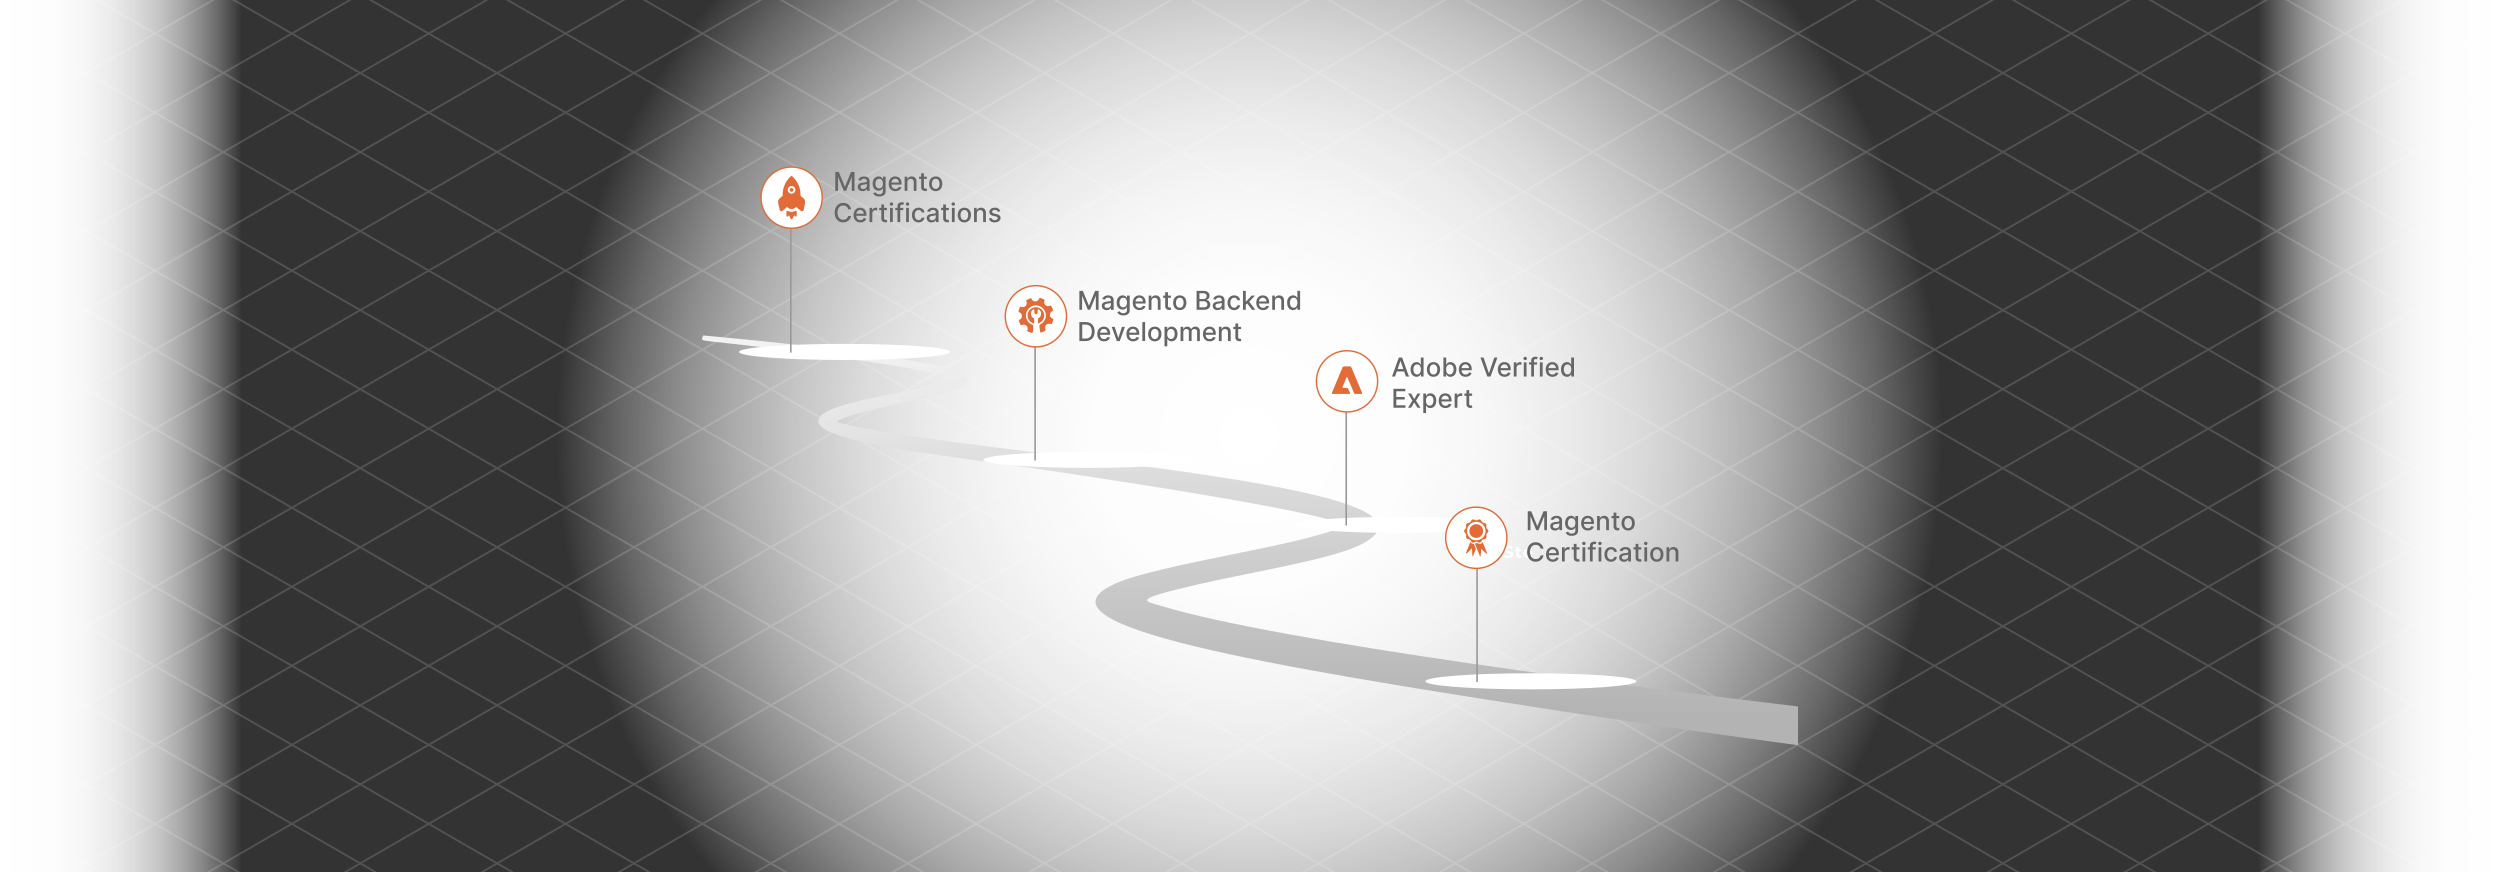 <svg xmlns="http://www.w3.org/2000/svg" xmlns:xlink="http://www.w3.org/1999/xlink" viewBox="0 0 860 300"><rect x="0" y="0" width="860" height="300" fill="#333333" stroke="none"/><defs><clipPath id="clip-path"><rect width="861.83" height="300" fill="none"/></clipPath><radialGradient id="radial-gradient" cx="430.55" cy="12.192" r="151.52" gradientTransform="translate(-247.381 130.818) scale(1.573 1.573)" gradientUnits="userSpaceOnUse"><stop offset="0" stop-color="#fff"/><stop offset="0.217" stop-color="#fff" stop-opacity="0.99"/><stop offset="0.353" stop-color="#fff" stop-opacity="0.956"/><stop offset="0.466" stop-color="#fff" stop-opacity="0.899"/><stop offset="0.567" stop-color="#fff" stop-opacity="0.818"/><stop offset="0.66" stop-color="#fff" stop-opacity="0.713"/><stop offset="0.747" stop-color="#fff" stop-opacity="0.584"/><stop offset="0.829" stop-color="#fff" stop-opacity="0.43"/><stop offset="0.908" stop-color="#fff" stop-opacity="0.252"/><stop offset="0.981" stop-color="#fff" stop-opacity="0.057"/><stop offset="1" stop-color="#fff" stop-opacity="0"/></radialGradient><linearGradient id="linear-gradient" x1="-505.074" y1="-9126.353" x2="-421.947" y2="-9126.353" gradientTransform="translate(1281.947 9276.353)" xlink:href="#radial-gradient"/><linearGradient id="linear-gradient-2" x1="-777.436" y1="-8215.375" x2="-694.308" y2="-8215.375" gradientTransform="translate(777.436 8365.375)" xlink:href="#radial-gradient"/><clipPath id="clip-path-2"><rect y="-553.532" width="861.83" height="300" fill="none"/></clipPath><linearGradient id="linear-gradient-3" x1="430" y1="119.268" x2="430" y2="246.003" gradientUnits="userSpaceOnUse"><stop offset="0" stop-color="#f2f2f2"/><stop offset="1" stop-color="#b3b3b3"/></linearGradient><radialGradient id="radial-gradient-2" cx="206.341" cy="59016.751" fx="192.377" r="27.797" gradientTransform="translate(21.126 -5762.903) scale(1.306 0.1)" gradientUnits="userSpaceOnUse"><stop offset="0" stop-color="#c9c9c9"/><stop offset="0.389" stop-color="#e5e5e5"/><stop offset="0.75" stop-color="#f8f8f8"/><stop offset="1" stop-color="#fff"/></radialGradient><radialGradient id="radial-gradient-3" cx="270.709" cy="59388.996" fx="256.745" r="27.797" xlink:href="#radial-gradient-2"/><radialGradient id="radial-gradient-4" cx="352.685" cy="59613.445" fx="338.72" r="27.797" xlink:href="#radial-gradient-2"/><radialGradient id="radial-gradient-5" cx="387.162" cy="60153.179" fx="373.198" r="27.797" xlink:href="#radial-gradient-2"/></defs><g style="isolation:isolate"><g id="Layer_1" data-name="Layer 1"><g clip-path="url(#clip-path)"><g opacity="0.2"><line x1="207.163" y1="765.489" x2="1187.149" y2="199.694" fill="none" stroke="#ccc" stroke-miterlimit="10" stroke-width="0.663"/><line x1="189.927" y1="748.253" x2="1169.913" y2="182.458" fill="none" stroke="#ccc" stroke-miterlimit="10" stroke-width="0.663"/><line x1="172.692" y1="731.017" x2="1152.678" y2="165.222" fill="none" stroke="#ccc" stroke-miterlimit="10" stroke-width="0.663"/><line x1="155.456" y1="713.781" x2="1135.442" y2="147.986" fill="none" stroke="#ccc" stroke-miterlimit="10" stroke-width="0.663"/><line x1="138.22" y1="696.545" x2="1118.206" y2="130.75" fill="none" stroke="#ccc" stroke-miterlimit="10" stroke-width="0.663"/><line x1="120.984" y1="679.309" x2="1100.97" y2="113.514" fill="none" stroke="#ccc" stroke-miterlimit="10" stroke-width="0.663"/><line x1="103.748" y1="662.074" x2="1083.734" y2="96.278" fill="none" stroke="#ccc" stroke-miterlimit="10" stroke-width="0.663"/><line x1="86.512" y1="644.838" x2="1066.498" y2="79.043" fill="none" stroke="#ccc" stroke-miterlimit="10" stroke-width="0.663"/><line x1="69.276" y1="627.602" x2="1049.262" y2="61.807" fill="none" stroke="#ccc" stroke-miterlimit="10" stroke-width="0.663"/><line x1="52.04" y1="610.366" x2="1032.026" y2="44.571" fill="none" stroke="#ccc" stroke-miterlimit="10" stroke-width="0.663"/><line x1="34.804" y1="593.13" x2="1014.79" y2="27.335" fill="none" stroke="#ccc" stroke-miterlimit="10" stroke-width="0.663"/><line x1="17.569" y1="575.894" x2="997.554" y2="10.099" fill="none" stroke="#ccc" stroke-miterlimit="10" stroke-width="0.663"/><line x1="0.333" y1="558.658" x2="980.319" y2="-7.137" fill="none" stroke="#ccc" stroke-miterlimit="10" stroke-width="0.663"/><line x1="-16.903" y1="541.422" x2="963.083" y2="-24.373" fill="none" stroke="#ccc" stroke-miterlimit="10" stroke-width="0.663"/><line x1="-34.139" y1="524.187" x2="945.847" y2="-41.609" fill="none" stroke="#ccc" stroke-miterlimit="10" stroke-width="0.663"/><line x1="-51.375" y1="506.951" x2="928.611" y2="-58.845" fill="none" stroke="#ccc" stroke-miterlimit="10" stroke-width="0.663"/><line x1="-68.611" y1="489.715" x2="911.375" y2="-76.08" fill="none" stroke="#ccc" stroke-miterlimit="10" stroke-width="0.663"/><line x1="-85.847" y1="472.479" x2="894.139" y2="-93.316" fill="none" stroke="#ccc" stroke-miterlimit="10" stroke-width="0.663"/><line x1="-103.083" y1="455.243" x2="876.903" y2="-110.552" fill="none" stroke="#ccc" stroke-miterlimit="10" stroke-width="0.663"/><line x1="-120.319" y1="438.007" x2="859.667" y2="-127.788" fill="none" stroke="#ccc" stroke-miterlimit="10" stroke-width="0.663"/><line x1="-137.554" y1="420.771" x2="842.431" y2="-145.024" fill="none" stroke="#ccc" stroke-miterlimit="10" stroke-width="0.663"/><line x1="-154.79" y1="403.535" x2="825.196" y2="-162.26" fill="none" stroke="#ccc" stroke-miterlimit="10" stroke-width="0.663"/><line x1="-172.026" y1="386.299" x2="807.96" y2="-179.496" fill="none" stroke="#ccc" stroke-miterlimit="10" stroke-width="0.663"/><line x1="-189.262" y1="369.063" x2="790.724" y2="-196.732" fill="none" stroke="#ccc" stroke-miterlimit="10" stroke-width="0.663"/><line x1="-206.498" y1="351.828" x2="773.488" y2="-213.968" fill="none" stroke="#ccc" stroke-miterlimit="10" stroke-width="0.663"/><line x1="-223.734" y1="334.592" x2="756.252" y2="-231.203" fill="none" stroke="#ccc" stroke-miterlimit="10" stroke-width="0.663"/><line x1="-240.97" y1="317.356" x2="739.016" y2="-248.439" fill="none" stroke="#ccc" stroke-miterlimit="10" stroke-width="0.663"/><line x1="-258.206" y1="300.12" x2="721.78" y2="-265.675" fill="none" stroke="#ccc" stroke-miterlimit="10" stroke-width="0.663"/><line x1="-275.442" y1="282.884" x2="704.544" y2="-282.911" fill="none" stroke="#ccc" stroke-miterlimit="10" stroke-width="0.663"/><line x1="-292.678" y1="265.648" x2="687.308" y2="-300.147" fill="none" stroke="#ccc" stroke-miterlimit="10" stroke-width="0.663"/><line x1="-309.913" y1="248.412" x2="670.073" y2="-317.383" fill="none" stroke="#ccc" stroke-miterlimit="10" stroke-width="0.663"/><line x1="-327.149" y1="231.176" x2="652.837" y2="-334.619" fill="none" stroke="#ccc" stroke-miterlimit="10" stroke-width="0.663"/><line x1="652.837" y1="765.489" x2="-327.149" y2="199.694" fill="none" stroke="#ccc" stroke-miterlimit="10" stroke-width="0.663"/><line x1="670.073" y1="748.253" x2="-309.913" y2="182.458" fill="none" stroke="#ccc" stroke-miterlimit="10" stroke-width="0.663"/><line x1="687.308" y1="731.017" x2="-292.678" y2="165.222" fill="none" stroke="#ccc" stroke-miterlimit="10" stroke-width="0.663"/><line x1="704.544" y1="713.781" x2="-275.442" y2="147.986" fill="none" stroke="#ccc" stroke-miterlimit="10" stroke-width="0.663"/><line x1="721.78" y1="696.545" x2="-258.206" y2="130.75" fill="none" stroke="#ccc" stroke-miterlimit="10" stroke-width="0.663"/><line x1="739.016" y1="679.309" x2="-240.97" y2="113.514" fill="none" stroke="#ccc" stroke-miterlimit="10" stroke-width="0.663"/><line x1="756.252" y1="662.074" x2="-223.734" y2="96.278" fill="none" stroke="#ccc" stroke-miterlimit="10" stroke-width="0.663"/><line x1="773.488" y1="644.838" x2="-206.498" y2="79.043" fill="none" stroke="#ccc" stroke-miterlimit="10" stroke-width="0.663"/><line x1="790.724" y1="627.602" x2="-189.262" y2="61.807" fill="none" stroke="#ccc" stroke-miterlimit="10" stroke-width="0.663"/><line x1="807.96" y1="610.366" x2="-172.026" y2="44.571" fill="none" stroke="#ccc" stroke-miterlimit="10" stroke-width="0.663"/><line x1="825.196" y1="593.13" x2="-154.79" y2="27.335" fill="none" stroke="#ccc" stroke-miterlimit="10" stroke-width="0.663"/><line x1="842.431" y1="575.894" x2="-137.554" y2="10.099" fill="none" stroke="#ccc" stroke-miterlimit="10" stroke-width="0.663"/><line x1="859.667" y1="558.658" x2="-120.319" y2="-7.137" fill="none" stroke="#ccc" stroke-miterlimit="10" stroke-width="0.663"/><line x1="876.903" y1="541.422" x2="-103.083" y2="-24.373" fill="none" stroke="#ccc" stroke-miterlimit="10" stroke-width="0.663"/><line x1="894.139" y1="524.187" x2="-85.847" y2="-41.609" fill="none" stroke="#ccc" stroke-miterlimit="10" stroke-width="0.663"/><line x1="911.375" y1="506.951" x2="-68.611" y2="-58.845" fill="none" stroke="#ccc" stroke-miterlimit="10" stroke-width="0.663"/><line x1="928.611" y1="489.715" x2="-51.375" y2="-76.08" fill="none" stroke="#ccc" stroke-miterlimit="10" stroke-width="0.663"/><line x1="945.847" y1="472.479" x2="-34.139" y2="-93.316" fill="none" stroke="#ccc" stroke-miterlimit="10" stroke-width="0.663"/><line x1="963.083" y1="455.243" x2="-16.903" y2="-110.552" fill="none" stroke="#ccc" stroke-miterlimit="10" stroke-width="0.663"/><line x1="980.319" y1="438.007" x2="0.333" y2="-127.788" fill="none" stroke="#ccc" stroke-miterlimit="10" stroke-width="0.663"/><line x1="997.554" y1="420.771" x2="17.569" y2="-145.024" fill="none" stroke="#ccc" stroke-miterlimit="10" stroke-width="0.663"/><line x1="1014.79" y1="403.535" x2="34.804" y2="-162.26" fill="none" stroke="#ccc" stroke-miterlimit="10" stroke-width="0.663"/><line x1="1032.026" y1="386.299" x2="52.04" y2="-179.496" fill="none" stroke="#ccc" stroke-miterlimit="10" stroke-width="0.663"/><line x1="1049.262" y1="369.063" x2="69.276" y2="-196.732" fill="none" stroke="#ccc" stroke-miterlimit="10" stroke-width="0.663"/><line x1="1066.498" y1="351.828" x2="86.512" y2="-213.968" fill="none" stroke="#ccc" stroke-miterlimit="10" stroke-width="0.663"/><line x1="1083.734" y1="334.592" x2="103.748" y2="-231.203" fill="none" stroke="#ccc" stroke-miterlimit="10" stroke-width="0.663"/><line x1="1100.97" y1="317.356" x2="120.984" y2="-248.439" fill="none" stroke="#ccc" stroke-miterlimit="10" stroke-width="0.663"/><line x1="1118.206" y1="300.12" x2="138.22" y2="-265.675" fill="none" stroke="#ccc" stroke-miterlimit="10" stroke-width="0.663"/><line x1="1135.442" y1="282.884" x2="155.456" y2="-282.911" fill="none" stroke="#ccc" stroke-miterlimit="10" stroke-width="0.663"/><line x1="1152.678" y1="265.648" x2="172.692" y2="-300.147" fill="none" stroke="#ccc" stroke-miterlimit="10" stroke-width="0.663"/><line x1="1169.913" y1="248.412" x2="189.927" y2="-317.383" fill="none" stroke="#ccc" stroke-miterlimit="10" stroke-width="0.663"/><line x1="1187.149" y1="231.176" x2="207.163" y2="-334.619" fill="none" stroke="#ccc" stroke-miterlimit="10" stroke-width="0.663"/></g></g><circle cx="430" cy="150" r="238.385" fill="url(#radial-gradient)"/><rect x="776.872" width="83.128" height="300" transform="translate(1636.872 300) rotate(180)" fill="url(#linear-gradient)"/><rect width="83.128" height="300" fill="url(#linear-gradient-2)"/><g clip-path="url(#clip-path-2)"><g opacity="0.2"><line x1="207.163" y1="211.957" x2="1187.149" y2="-353.838" fill="none" stroke="#ccc" stroke-miterlimit="10" stroke-width="0.663"/><line x1="189.927" y1="194.721" x2="1169.913" y2="-371.074" fill="none" stroke="#ccc" stroke-miterlimit="10" stroke-width="0.663"/><line x1="172.692" y1="177.485" x2="1152.678" y2="-388.31" fill="none" stroke="#ccc" stroke-miterlimit="10" stroke-width="0.663"/><line x1="155.456" y1="160.249" x2="1135.442" y2="-405.546" fill="none" stroke="#ccc" stroke-miterlimit="10" stroke-width="0.663"/><line x1="138.22" y1="143.013" x2="1118.206" y2="-422.782" fill="none" stroke="#ccc" stroke-miterlimit="10" stroke-width="0.663"/><line x1="120.984" y1="125.778" x2="1100.97" y2="-440.018" fill="none" stroke="#ccc" stroke-miterlimit="10" stroke-width="0.663"/><line x1="103.748" y1="108.542" x2="1083.734" y2="-457.253" fill="none" stroke="#ccc" stroke-miterlimit="10" stroke-width="0.663"/><line x1="86.512" y1="91.306" x2="1066.498" y2="-474.489" fill="none" stroke="#ccc" stroke-miterlimit="10" stroke-width="0.663"/><line x1="69.276" y1="74.07" x2="1049.262" y2="-491.725" fill="none" stroke="#ccc" stroke-miterlimit="10" stroke-width="0.663"/><line x1="52.04" y1="56.834" x2="1032.026" y2="-508.961" fill="none" stroke="#ccc" stroke-miterlimit="10" stroke-width="0.663"/><line x1="34.804" y1="39.598" x2="1014.79" y2="-526.197" fill="none" stroke="#ccc" stroke-miterlimit="10" stroke-width="0.663"/><line x1="17.569" y1="22.362" x2="997.554" y2="-543.433" fill="none" stroke="#ccc" stroke-miterlimit="10" stroke-width="0.663"/><line x1="0.333" y1="5.126" x2="980.319" y2="-560.669" fill="none" stroke="#ccc" stroke-miterlimit="10" stroke-width="0.663"/><line x1="652.837" y1="211.957" x2="-327.149" y2="-353.838" fill="none" stroke="#ccc" stroke-miterlimit="10" stroke-width="0.663"/><line x1="670.073" y1="194.721" x2="-309.913" y2="-371.074" fill="none" stroke="#ccc" stroke-miterlimit="10" stroke-width="0.663"/><line x1="687.308" y1="177.485" x2="-292.678" y2="-388.31" fill="none" stroke="#ccc" stroke-miterlimit="10" stroke-width="0.663"/><line x1="704.544" y1="160.249" x2="-275.442" y2="-405.546" fill="none" stroke="#ccc" stroke-miterlimit="10" stroke-width="0.663"/><line x1="721.78" y1="143.013" x2="-258.206" y2="-422.782" fill="none" stroke="#ccc" stroke-miterlimit="10" stroke-width="0.663"/><line x1="739.016" y1="125.778" x2="-240.97" y2="-440.018" fill="none" stroke="#ccc" stroke-miterlimit="10" stroke-width="0.663"/><line x1="756.252" y1="108.542" x2="-223.734" y2="-457.253" fill="none" stroke="#ccc" stroke-miterlimit="10" stroke-width="0.663"/><line x1="773.488" y1="91.306" x2="-206.498" y2="-474.489" fill="none" stroke="#ccc" stroke-miterlimit="10" stroke-width="0.663"/><line x1="790.724" y1="74.07" x2="-189.262" y2="-491.725" fill="none" stroke="#ccc" stroke-miterlimit="10" stroke-width="0.663"/><line x1="807.96" y1="56.834" x2="-172.026" y2="-508.961" fill="none" stroke="#ccc" stroke-miterlimit="10" stroke-width="0.663"/><line x1="825.196" y1="39.598" x2="-154.79" y2="-526.197" fill="none" stroke="#ccc" stroke-miterlimit="10" stroke-width="0.663"/><line x1="842.431" y1="22.362" x2="-137.554" y2="-543.433" fill="none" stroke="#ccc" stroke-miterlimit="10" stroke-width="0.663"/><line x1="859.667" y1="5.126" x2="-120.319" y2="-560.669" fill="none" stroke="#ccc" stroke-miterlimit="10" stroke-width="0.663"/></g></g><path d="M618.517,243.023v13.343c-27.234-3.661-54.255-7.563-81.275-11.698-100.769-15.489-185.371-29.622-153.63-43.885,15.127-6.802,64.327-13.148,77.698-19.476,7.87-3.661-100.509-19.522-113.155-21.269-30.338-4.228-79.612-9.608-63.491-18.593,6.969-3.652,27.011-6.504,37.975-9.403,4.423-1.171,15.731-2.183-39.518-9.877-46.078-6.374-41.906-3.763-41.255-6.764,22.625,2.026,64.708,6.263,86.07,11.624,3.326.873,5.9,2.36,4.507,4.469-3.206,4.609-30.431,7.796-42.129,12.312-3.429,1.338-3.317,1.329,2.964,2.713,49.107,10.5,215.021,20.609,174.76,40.847-10.332,5.12-35.606,9.013-56.224,13.733-22.979,5.287-18.175,5.594-12.432,7.313C439.809,220.843,568.054,237.057,618.517,243.023Z" fill="url(#linear-gradient-3)" style="mix-blend-mode:multiply"/><path d="M326.82,121.067c0,1.53-16.25,2.771-36.296,2.771s-36.296-1.241-36.296-2.771,16.25-2.771,36.296-2.771S326.82,119.537,326.82,121.067Z" fill="url(#radial-gradient-2)" style="mix-blend-mode:multiply"/><rect x="271.758" y="71.689" width="0.557" height="49.606" fill="#999"/><ellipse cx="374.564" cy="158.18" rx="36.296" ry="2.771" fill="url(#radial-gradient-3)" style="mix-blend-mode:multiply"/><rect x="355.797" y="108.802" width="0.557" height="49.605" fill="#999"/><ellipse cx="481.591" cy="180.558" rx="36.296" ry="2.771" fill="url(#radial-gradient-4)" style="mix-blend-mode:multiply"/><rect x="462.824" y="131.179" width="0.557" height="49.606" fill="#999"/><path d="M562.9,234.369c0,1.53-16.25,2.771-36.296,2.771s-36.296-1.241-36.296-2.771,16.25-2.771,36.296-2.771S562.9,232.839,562.9,234.369Z" fill="url(#radial-gradient-5)" style="mix-blend-mode:multiply"/><rect x="507.837" y="184.991" width="0.557" height="49.605" fill="#999"/><path d="M517.959,191.813a2.137,2.137,0,0,1-.707-.333l.313-.693a2.107,2.107,0,0,0,.608.301,2.279,2.279,0,0,0,.704.113,1.126,1.126,0,0,0,.579-.116.352.352,0,0,0,.188-.31.297.297,0,0,0-.111-.235.844.844,0,0,0-.284-.151q-.173-.057-.469-.125a6.38,6.38,0,0,1-.744-.216,1.205,1.205,0,0,1-.497-.346.936.936,0,0,1-.207-.636,1.104,1.104,0,0,1,.187-.627,1.259,1.259,0,0,1,.565-.446,2.305,2.305,0,0,1,.923-.165,3.062,3.062,0,0,1,.744.091,2.179,2.179,0,0,1,.636.261l-.284.698a2.212,2.212,0,0,0-1.101-.312,1.035,1.035,0,0,0-.57.125.381.381,0,0,0-.185.329.322.322,0,0,0,.213.304,3.338,3.338,0,0,0,.65.196,6.581,6.581,0,0,1,.744.216,1.238,1.238,0,0,1,.497.341.914.914,0,0,1,.207.63,1.085,1.085,0,0,1-.191.622,1.276,1.276,0,0,1-.57.446,2.328,2.328,0,0,1-.926.165A3.263,3.263,0,0,1,517.959,191.813Z" fill="#fff"/><path d="M523.436,191.725a.912.912,0,0,1-.321.145,1.623,1.623,0,0,1-.4.048,1.189,1.189,0,0,1-.843-.278,1.065,1.065,0,0,1-.298-.818v-1.255h-.471v-.681h.471v-.744h.886v.744h.761v.681h-.761v1.244a.418.418,0,0,0,.099.298.37.37,0,0,0,.281.105.57.57,0,0,0,.358-.114Z" fill="#fff"/><path d="M527.156,190.595h-2.311a.718.718,0,0,0,.295.449.979.979,0,0,0,.58.165,1.165,1.165,0,0,0,.423-.071,1.029,1.029,0,0,0,.344-.224l.471.511a1.583,1.583,0,0,1-1.26.494,1.996,1.996,0,0,1-.914-.201,1.478,1.478,0,0,1-.614-.559,1.542,1.542,0,0,1-.215-.812,1.559,1.559,0,0,1,.213-.809,1.49,1.49,0,0,1,.585-.562,1.72,1.72,0,0,1,.832-.202,1.7,1.7,0,0,1,.812.193,1.406,1.406,0,0,1,.571.553,1.648,1.648,0,0,1,.207.837C527.173,190.368,527.167,190.447,527.156,190.595Zm-2.073-.982a.727.727,0,0,0-.25.466h1.505a.734.734,0,0,0-.25-.463.747.747,0,0,0-.5-.173A.763.763,0,0,0,525.083,189.613Z" fill="#fff"/><circle cx="272.315" cy="67.977" r="10.532" fill="#fff" stroke="#e16c37" stroke-miterlimit="10" stroke-width="0.5"/><circle cx="356.354" cy="108.802" r="10.532" fill="#fff" stroke="#e16c37" stroke-miterlimit="10" stroke-width="0.5"/><circle cx="463.381" cy="131.179" r="10.532" fill="#fff" stroke="#e16c37" stroke-miterlimit="10" stroke-width="0.5"/><circle cx="507.837" cy="184.991" r="10.532" fill="#fff" stroke="#e16c37" stroke-miterlimit="10" stroke-width="0.5"/><path d="M525.549,175.878h1.192l2.074,5.064h.076l2.074-5.064h1.192v6.515h-.935v-4.714h-.06l-1.922,4.704h-.775l-1.922-4.707h-.06v4.717h-.935Z" fill="#666"/><path d="M534.936,182.501a1.97,1.97,0,0,1-.84-.174,1.387,1.387,0,0,1-.594-.504,1.449,1.449,0,0,1-.218-.811,1.312,1.312,0,0,1,.159-.681,1.182,1.182,0,0,1,.43-.423,2.237,2.237,0,0,1,.605-.235,6.242,6.242,0,0,1,.681-.121q.438-.05.712-.084a1.033,1.033,0,0,0,.398-.109.269.269,0,0,0,.124-.248v-.022a.859.859,0,0,0-.233-.646.954.954,0,0,0-.695-.229,1.206,1.206,0,0,0-.755.212,1.147,1.147,0,0,0-.381.469l-.893-.203a1.734,1.734,0,0,1,.466-.721,1.893,1.893,0,0,1,.708-.4,2.795,2.795,0,0,1,.843-.126,3.044,3.044,0,0,1,.622.068,1.864,1.864,0,0,1,.617.25,1.379,1.379,0,0,1,.473.517,1.808,1.808,0,0,1,.184.87v3.244h-.929v-.668h-.038a1.34,1.34,0,0,1-.276.362,1.464,1.464,0,0,1-.474.296A1.83,1.83,0,0,1,534.936,182.501Zm.206-.764a1.366,1.366,0,0,0,.676-.156,1.091,1.091,0,0,0,.43-.408,1.058,1.058,0,0,0,.148-.542v-.63a.506.506,0,0,1-.196.094,2.833,2.833,0,0,1-.329.073c-.123.02-.242.038-.359.054s-.214.029-.293.04a2.364,2.364,0,0,0-.504.117.868.868,0,0,0-.362.237.598.598,0,0,0-.136.408.607.607,0,0,0,.262.533A1.143,1.143,0,0,0,535.142,181.737Z" fill="#666"/><path d="M540.66,184.326a2.925,2.925,0,0,1-1-.152,1.925,1.925,0,0,1-.683-.404,1.694,1.694,0,0,1-.395-.55l.817-.337a1.999,1.999,0,0,0,.231.297,1.164,1.164,0,0,0,.394.269,1.598,1.598,0,0,0,.644.111,1.458,1.458,0,0,0,.894-.262.972.972,0,0,0,.353-.835v-.961h-.061a2.232,2.232,0,0,1-.247.347,1.365,1.365,0,0,1-.441.331,1.636,1.636,0,0,1-.728.14,2.022,2.022,0,0,1-1.042-.272,1.894,1.894,0,0,1-.731-.805,2.888,2.888,0,0,1-.27-1.312,3.083,3.083,0,0,1,.266-1.336,2.026,2.026,0,0,1,.73-.855,1.909,1.909,0,0,1,1.053-.297,1.543,1.543,0,0,1,.734.151,1.37,1.37,0,0,1,.438.351,2.701,2.701,0,0,1,.243.353h.07v-.792h.932v4.994a1.623,1.623,0,0,1-1.083,1.632A3.071,3.071,0,0,1,540.66,184.326Zm-.01-2.796a1.206,1.206,0,0,0,.695-.192,1.192,1.192,0,0,0,.433-.553,2.286,2.286,0,0,0,.148-.867,2.376,2.376,0,0,0-.146-.868,1.303,1.303,0,0,0-.43-.587,1.263,1.263,0,0,0-1.415.01,1.339,1.339,0,0,0-.432.6,2.346,2.346,0,0,0-.144.846,2.236,2.236,0,0,0,.146.843,1.238,1.238,0,0,0,.434.566A1.197,1.197,0,0,0,540.65,181.53Z" fill="#666"/><path d="M546.246,182.491a2.378,2.378,0,0,1-1.242-.311,2.062,2.062,0,0,1-.802-.874,3.259,3.259,0,0,1,0-2.648,2.107,2.107,0,0,1,1.977-1.215,2.402,2.402,0,0,1,.802.137,1.94,1.94,0,0,1,.697.43,2.027,2.027,0,0,1,.486.759,3.189,3.189,0,0,1,.178,1.13v.338H544.458v-.713H547.41a1.412,1.412,0,0,0-.152-.666,1.169,1.169,0,0,0-.428-.46,1.211,1.211,0,0,0-.645-.169,1.237,1.237,0,0,0-.698.196,1.319,1.319,0,0,0-.458.509,1.463,1.463,0,0,0-.16.679v.557a1.841,1.841,0,0,0,.173.834,1.217,1.217,0,0,0,.485.522,1.43,1.43,0,0,0,.729.18,1.498,1.498,0,0,0,.493-.077,1.06,1.06,0,0,0,.385-.234,1.026,1.026,0,0,0,.248-.385l.899.162a1.613,1.613,0,0,1-.386.695,1.873,1.873,0,0,1-.697.461A2.587,2.587,0,0,1,546.246,182.491Z" fill="#666"/><path d="M550.352,179.492v2.9h-.951v-4.886h.912v.795h.06a1.391,1.391,0,0,1,.53-.623,1.631,1.631,0,0,1,.911-.235,1.779,1.779,0,0,1,.875.208,1.426,1.426,0,0,1,.582.619,2.241,2.241,0,0,1,.206,1.015v3.107h-.951v-2.993a1.183,1.183,0,0,0-.276-.832.982.982,0,0,0-.76-.3,1.177,1.177,0,0,0-.587.143,1.024,1.024,0,0,0-.404.418A1.387,1.387,0,0,0,550.352,179.492Z" fill="#666"/><path d="M557.031,177.507v.764h-2.669v-.764Zm-1.953-1.171h.951v4.622a.818.818,0,0,0,.083.415.41.41,0,0,0,.215.188.806.806,0,0,0,.287.05,1.095,1.095,0,0,0,.201-.017c.057-.01.102-.018.133-.025l.172.786a1.702,1.702,0,0,1-.235.065,1.998,1.998,0,0,1-.382.036,1.669,1.669,0,0,1-.699-.134,1.195,1.195,0,0,1-.525-.433,1.274,1.274,0,0,1-.2-.734Z" fill="#666"/><path d="M560.088,182.491a2.252,2.252,0,0,1-1.199-.315,2.117,2.117,0,0,1-.795-.882,3.246,3.246,0,0,1,0-2.652,2.113,2.113,0,0,1,.795-.885,2.443,2.443,0,0,1,2.398,0,2.113,2.113,0,0,1,.795.885,3.247,3.247,0,0,1,0,2.652,2.117,2.117,0,0,1-.795.882A2.252,2.252,0,0,1,560.088,182.491Zm.003-.799a1.14,1.14,0,0,0,.738-.235,1.387,1.387,0,0,0,.435-.626,2.708,2.708,0,0,0,0-1.723,1.408,1.408,0,0,0-.435-.631,1.265,1.265,0,0,0-1.48,0,1.393,1.393,0,0,0-.435.631,2.69,2.69,0,0,0,0,1.723,1.373,1.373,0,0,0,.435.626A1.149,1.149,0,0,0,560.091,181.692Z" fill="#666"/><path d="M530.959,188.745h-.992a1.528,1.528,0,0,0-.213-.561,1.578,1.578,0,0,0-.382-.41,1.631,1.631,0,0,0-.504-.254,1.984,1.984,0,0,0-.591-.086,1.821,1.821,0,0,0-1.006.283,1.913,1.913,0,0,0-.7.83,3.63,3.63,0,0,0,0,2.678,1.889,1.889,0,0,0,.701.827,1.844,1.844,0,0,0,1.002.28,1.998,1.998,0,0,0,.587-.085,1.643,1.643,0,0,0,.504-.249,1.552,1.552,0,0,0,.384-.406,1.525,1.525,0,0,0,.218-.552l.992.004a2.659,2.659,0,0,1-.307.882,2.429,2.429,0,0,1-.582.693,2.622,2.622,0,0,1-.81.45,2.978,2.978,0,0,1-.992.159,2.838,2.838,0,0,1-1.508-.402,2.778,2.778,0,0,1-1.042-1.153,4.404,4.404,0,0,1,.002-3.583,2.794,2.794,0,0,1,1.043-1.151,2.844,2.844,0,0,1,1.505-.402,3.078,3.078,0,0,1,.968.148,2.575,2.575,0,0,1,.81.433,2.383,2.383,0,0,1,.595.693A2.671,2.671,0,0,1,530.959,188.745Z" fill="#666"/><path d="M534.165,193.239a2.379,2.379,0,0,1-1.242-.31,2.063,2.063,0,0,1-.802-.874,3.257,3.257,0,0,1,0-2.648,2.107,2.107,0,0,1,1.977-1.215,2.402,2.402,0,0,1,.802.137,1.939,1.939,0,0,1,.697.43,2.025,2.025,0,0,1,.486.759,3.186,3.186,0,0,1,.178,1.13v.338H532.377v-.713h2.952a1.414,1.414,0,0,0-.152-.666,1.171,1.171,0,0,0-.428-.46,1.211,1.211,0,0,0-.644-.169,1.238,1.238,0,0,0-.698.196,1.321,1.321,0,0,0-.458.509,1.463,1.463,0,0,0-.16.679v.557a1.841,1.841,0,0,0,.173.834,1.217,1.217,0,0,0,.485.522,1.429,1.429,0,0,0,.729.18,1.496,1.496,0,0,0,.493-.077,1.06,1.06,0,0,0,.385-.234,1.027,1.027,0,0,0,.248-.385l.899.162a1.615,1.615,0,0,1-.386.695,1.873,1.873,0,0,1-.697.461A2.59,2.59,0,0,1,534.165,193.239Z" fill="#666"/><path d="M537.321,193.141v-4.886h.919v.776h.051a1.188,1.188,0,0,1,.473-.622,1.347,1.347,0,0,1,.767-.228c.06,0,.13.002.212.007s.145.009.192.016v.91a1.788,1.788,0,0,0-.203-.037,2.105,2.105,0,0,0-.293-.02,1.239,1.239,0,0,0-.6.142,1.059,1.059,0,0,0-.567.959v2.983Z" fill="#666"/><path d="M543.329,188.255v.764H540.66v-.764Zm-1.953-1.171h.951v4.622a.818.818,0,0,0,.083.415.41.41,0,0,0,.215.188.806.806,0,0,0,.287.05,1.104,1.104,0,0,0,.201-.017c.057-.01.102-.019.133-.025l.172.786a1.672,1.672,0,0,1-.235.065,2.003,2.003,0,0,1-.382.036,1.67,1.67,0,0,1-.699-.134,1.195,1.195,0,0,1-.525-.433,1.274,1.274,0,0,1-.2-.734Z" fill="#666"/><path d="M544.858,187.501a.594.594,0,0,1-.424-.167.543.543,0,0,1,0-.802.623.623,0,0,1,.849,0,.543.543,0,0,1,0,.802A.594.594,0,0,1,544.858,187.501Zm-.479,5.64v-4.886h.951v4.886Z" fill="#666"/><path d="M548.934,188.255v.764h-2.762v-.764Zm-2.004,4.886v-5.452a1.356,1.356,0,0,1,.2-.762,1.252,1.252,0,0,1,.531-.455,1.713,1.713,0,0,1,.719-.15,2.28,2.28,0,0,1,.489.046,2.445,2.445,0,0,1,.303.084l-.223.77c-.045-.013-.102-.028-.172-.047a1.063,1.063,0,0,0-.255-.026.62.62,0,0,0-.494.172.738.738,0,0,0-.147.496v5.324Z" fill="#666"/><path d="M550.393,187.501a.593.593,0,0,1-.424-.167.543.543,0,0,1,0-.802.623.623,0,0,1,.849,0,.543.543,0,0,1,0,.802A.594.594,0,0,1,550.393,187.501Zm-.48,5.64v-4.886h.951v4.886Z" fill="#666"/><path d="M554.2,193.239a2.229,2.229,0,0,1-1.22-.323,2.111,2.111,0,0,1-.784-.892,2.975,2.975,0,0,1-.273-1.305,2.934,2.934,0,0,1,.28-1.315,2.144,2.144,0,0,1,.788-.892,2.204,2.204,0,0,1,1.199-.321,2.302,2.302,0,0,1,.992.205,1.807,1.807,0,0,1,.705.574,1.744,1.744,0,0,1,.319.862h-.926a1.112,1.112,0,0,0-.348-.592,1.035,1.035,0,0,0-.727-.248,1.182,1.182,0,0,0-.695.208,1.356,1.356,0,0,0-.463.592,2.272,2.272,0,0,0-.165.905,2.379,2.379,0,0,0,.162.922,1.361,1.361,0,0,0,.459.602,1.258,1.258,0,0,0,1.193.112.995.995,0,0,0,.372-.287,1.105,1.105,0,0,0,.211-.452h.926a1.769,1.769,0,0,1-.997,1.432A2.259,2.259,0,0,1,554.2,193.239Z" fill="#666"/><path d="M558.65,193.249a1.97,1.97,0,0,1-.84-.174,1.388,1.388,0,0,1-.594-.504,1.45,1.45,0,0,1-.218-.811,1.313,1.313,0,0,1,.159-.681,1.181,1.181,0,0,1,.43-.423,2.239,2.239,0,0,1,.605-.235,6.212,6.212,0,0,1,.681-.121q.438-.05.712-.084a1.032,1.032,0,0,0,.397-.109.268.268,0,0,0,.124-.248v-.022a.859.859,0,0,0-.233-.645.954.954,0,0,0-.695-.23,1.206,1.206,0,0,0-.755.212,1.146,1.146,0,0,0-.381.469l-.894-.203a1.736,1.736,0,0,1,.466-.721,1.894,1.894,0,0,1,.708-.4,2.797,2.797,0,0,1,.843-.126,3.042,3.042,0,0,1,.622.068,1.864,1.864,0,0,1,.617.25,1.38,1.38,0,0,1,.473.517,1.81,1.81,0,0,1,.183.87v3.244h-.929v-.668h-.038a1.341,1.341,0,0,1-.276.362,1.463,1.463,0,0,1-.474.296A1.83,1.83,0,0,1,558.65,193.249Zm.206-.764a1.366,1.366,0,0,0,.676-.156,1.091,1.091,0,0,0,.43-.408,1.059,1.059,0,0,0,.148-.542v-.63a.506.506,0,0,1-.196.094,2.816,2.816,0,0,1-.329.073c-.123.019-.242.038-.359.054s-.214.029-.293.04a2.372,2.372,0,0,0-.504.117.87.87,0,0,0-.362.237.599.599,0,0,0-.136.408.607.607,0,0,0,.262.533A1.143,1.143,0,0,0,558.856,192.485Z" fill="#666"/><path d="M564.608,188.255v.764H561.94v-.764Zm-1.953-1.171h.951v4.622a.818.818,0,0,0,.083.415.41.41,0,0,0,.215.188.806.806,0,0,0,.287.05,1.104,1.104,0,0,0,.201-.017c.057-.01.102-.019.133-.025l.172.786a1.672,1.672,0,0,1-.235.065,2.003,2.003,0,0,1-.382.036,1.67,1.67,0,0,1-.699-.134,1.195,1.195,0,0,1-.525-.433,1.274,1.274,0,0,1-.2-.734Z" fill="#666"/><path d="M566.138,187.501a.594.594,0,0,1-.424-.167.543.543,0,0,1,0-.802.623.623,0,0,1,.849,0,.543.543,0,0,1,0,.802A.594.594,0,0,1,566.138,187.501Zm-.48,5.64v-4.886h.951v4.886Z" fill="#666"/><path d="M569.945,193.239a2.253,2.253,0,0,1-1.199-.314,2.117,2.117,0,0,1-.795-.882,3.247,3.247,0,0,1,0-2.652,2.114,2.114,0,0,1,.795-.885,2.444,2.444,0,0,1,2.398,0,2.115,2.115,0,0,1,.795.885,3.247,3.247,0,0,1,0,2.652,2.118,2.118,0,0,1-.795.882A2.253,2.253,0,0,1,569.945,193.239Zm.003-.799a1.139,1.139,0,0,0,.738-.235,1.386,1.386,0,0,0,.435-.626,2.709,2.709,0,0,0,0-1.723,1.407,1.407,0,0,0-.435-.631,1.265,1.265,0,0,0-1.48,0,1.395,1.395,0,0,0-.436.631,2.691,2.691,0,0,0,0,1.723,1.374,1.374,0,0,0,.436.626A1.148,1.148,0,0,0,569.948,192.44Z" fill="#666"/><path d="M574.233,190.24v2.9h-.951v-4.886h.912v.795h.061a1.391,1.391,0,0,1,.53-.623,1.632,1.632,0,0,1,.911-.235,1.778,1.778,0,0,1,.875.208,1.425,1.425,0,0,1,.582.619,2.241,2.241,0,0,1,.206,1.015v3.107h-.951v-2.993a1.182,1.182,0,0,0-.276-.832.981.981,0,0,0-.76-.3,1.177,1.177,0,0,0-.587.143,1.024,1.024,0,0,0-.404.418A1.386,1.386,0,0,0,574.233,190.24Z" fill="#666"/><path d="M479.897,129.518h-1.043l2.344-6.515h1.136l2.345,6.515h-1.044l-1.841-5.331h-.052Zm.175-2.551h3.385v.827h-3.385Z" fill="#666"/><path d="M487.293,129.613a1.881,1.881,0,0,1-1.055-.304,2.034,2.034,0,0,1-.726-.869,3.198,3.198,0,0,1-.263-1.357,3.159,3.159,0,0,1,.266-1.354,2.021,2.021,0,0,1,.731-.862,1.902,1.902,0,0,1,1.053-.299,1.536,1.536,0,0,1,.733.151,1.347,1.347,0,0,1,.433.351,3.082,3.082,0,0,1,.24.353h.057v-2.421h.951v6.515h-.929v-.76h-.079a2.568,2.568,0,0,1-.247.355,1.388,1.388,0,0,1-.44.351A1.536,1.536,0,0,1,487.293,129.613Zm.209-.811a1.106,1.106,0,0,0,.695-.218,1.345,1.345,0,0,0,.433-.605,2.532,2.532,0,0,0,.148-.903,2.474,2.474,0,0,0-.146-.891,1.314,1.314,0,0,0-.43-.596,1.258,1.258,0,0,0-1.415.01,1.352,1.352,0,0,0-.432.607,2.455,2.455,0,0,0-.145.869,2.5,2.5,0,0,0,.146.881,1.381,1.381,0,0,0,.435.618A1.105,1.105,0,0,0,487.502,128.802Z" fill="#666"/><path d="M493.126,129.616a2.252,2.252,0,0,1-1.199-.315,2.118,2.118,0,0,1-.795-.882,3.247,3.247,0,0,1,0-2.652,2.114,2.114,0,0,1,.795-.885,2.443,2.443,0,0,1,2.398,0,2.114,2.114,0,0,1,.795.885,3.247,3.247,0,0,1,0,2.652,2.118,2.118,0,0,1-.795.882A2.252,2.252,0,0,1,493.126,129.616Zm.003-.799a1.14,1.14,0,0,0,.738-.235,1.387,1.387,0,0,0,.435-.626,2.708,2.708,0,0,0,0-1.723,1.408,1.408,0,0,0-.435-.631,1.265,1.265,0,0,0-1.48,0,1.393,1.393,0,0,0-.435.631,2.69,2.69,0,0,0,0,1.723,1.373,1.373,0,0,0,.435.626A1.149,1.149,0,0,0,493.129,128.817Z" fill="#666"/><path d="M496.538,129.518v-6.515h.951v2.421h.057a2.636,2.636,0,0,1,.239-.353,1.358,1.358,0,0,1,.433-.351,1.525,1.525,0,0,1,.731-.151,1.907,1.907,0,0,1,1.056.299,2.021,2.021,0,0,1,.731.862,3.597,3.597,0,0,1,.001,2.711,2.052,2.052,0,0,1-.725.869,1.875,1.875,0,0,1-1.053.304,1.546,1.546,0,0,1-.728-.149,1.378,1.378,0,0,1-.44-.351,2.708,2.708,0,0,1-.245-.355h-.079v.76Zm.932-2.442a2.51,2.51,0,0,0,.149.903,1.36,1.36,0,0,0,.433.605,1.222,1.222,0,0,0,1.406-.01,1.402,1.402,0,0,0,.434-.618,2.687,2.687,0,0,0,.004-1.75,1.354,1.354,0,0,0-.433-.607,1.26,1.26,0,0,0-1.416-.01,1.309,1.309,0,0,0-.431.596A2.476,2.476,0,0,0,497.47,127.075Z" fill="#666"/><path d="M504.172,129.616a2.378,2.378,0,0,1-1.242-.311,2.062,2.062,0,0,1-.802-.874,3.259,3.259,0,0,1,0-2.648,2.107,2.107,0,0,1,1.977-1.215,2.401,2.401,0,0,1,.802.137,1.94,1.94,0,0,1,.697.43,2.026,2.026,0,0,1,.486.759,3.186,3.186,0,0,1,.178,1.13v.338h-3.884v-.713h2.952a1.412,1.412,0,0,0-.152-.666,1.169,1.169,0,0,0-.428-.46,1.211,1.211,0,0,0-.645-.169,1.237,1.237,0,0,0-.698.196,1.319,1.319,0,0,0-.458.509,1.463,1.463,0,0,0-.16.679v.557a1.84,1.84,0,0,0,.173.834,1.217,1.217,0,0,0,.485.522,1.429,1.429,0,0,0,.729.18,1.498,1.498,0,0,0,.493-.077,1.06,1.06,0,0,0,.385-.234,1.026,1.026,0,0,0,.248-.385l.899.162a1.615,1.615,0,0,1-.386.695,1.874,1.874,0,0,1-.697.461A2.587,2.587,0,0,1,504.172,129.616Z" fill="#666"/><path d="M510.346,123.003l1.812,5.306h.073l1.813-5.306h1.062l-2.345,6.515H511.627l-2.344-6.515Z" fill="#666"/><path d="M517.585,129.616a2.378,2.378,0,0,1-1.242-.311,2.062,2.062,0,0,1-.802-.874,3.259,3.259,0,0,1,0-2.648,2.107,2.107,0,0,1,1.977-1.215,2.402,2.402,0,0,1,.802.137,1.941,1.941,0,0,1,.697.43,2.026,2.026,0,0,1,.486.759,3.186,3.186,0,0,1,.178,1.13v.338h-3.884v-.713h2.952a1.413,1.413,0,0,0-.152-.666,1.17,1.17,0,0,0-.428-.46,1.21,1.21,0,0,0-.644-.169,1.237,1.237,0,0,0-.698.196,1.319,1.319,0,0,0-.458.509,1.462,1.462,0,0,0-.16.679v.557a1.84,1.84,0,0,0,.173.834,1.217,1.217,0,0,0,.485.522,1.429,1.429,0,0,0,.729.18,1.498,1.498,0,0,0,.493-.077,1.06,1.06,0,0,0,.385-.234,1.026,1.026,0,0,0,.248-.385l.899.162a1.615,1.615,0,0,1-.386.695,1.874,1.874,0,0,1-.697.461A2.587,2.587,0,0,1,517.585,129.616Z" fill="#666"/><path d="M520.741,129.518v-4.886h.919v.776h.051a1.188,1.188,0,0,1,.473-.622,1.346,1.346,0,0,1,.768-.228c.06,0,.13.002.212.007s.145.009.192.016v.91a1.75,1.75,0,0,0-.203-.037,2.105,2.105,0,0,0-.293-.02,1.238,1.238,0,0,0-.6.142,1.059,1.059,0,0,0-.567.959v2.983Z" fill="#666"/><path d="M524.662,123.878a.594.594,0,0,1-.424-.167.543.543,0,0,1,0-.802.623.623,0,0,1,.849,0,.543.543,0,0,1,0,.802A.595.595,0,0,1,524.662,123.878Zm-.48,5.64v-4.886h.951v4.886Z" fill="#666"/><path d="M528.737,124.632v.764h-2.762v-.764Zm-2.004,4.886v-5.452a1.356,1.356,0,0,1,.2-.762,1.252,1.252,0,0,1,.531-.455,1.711,1.711,0,0,1,.719-.15,2.275,2.275,0,0,1,.489.046,2.442,2.442,0,0,1,.303.084l-.223.77c-.045-.013-.102-.028-.172-.047a1.065,1.065,0,0,0-.255-.026.62.62,0,0,0-.494.172.738.738,0,0,0-.147.496v5.324Z" fill="#666"/><path d="M530.196,123.878a.594.594,0,0,1-.424-.167.543.543,0,0,1,0-.802.623.623,0,0,1,.849,0,.543.543,0,0,1,0,.802A.595.595,0,0,1,530.196,123.878Zm-.479,5.64v-4.886h.951v4.886Z" fill="#666"/><path d="M534.052,129.616a2.378,2.378,0,0,1-1.242-.311,2.062,2.062,0,0,1-.802-.874,3.259,3.259,0,0,1,0-2.648,2.107,2.107,0,0,1,1.977-1.215,2.402,2.402,0,0,1,.802.137,1.941,1.941,0,0,1,.697.43,2.026,2.026,0,0,1,.486.759,3.186,3.186,0,0,1,.178,1.13v.338h-3.884v-.713h2.952a1.413,1.413,0,0,0-.152-.666,1.17,1.17,0,0,0-.428-.46,1.211,1.211,0,0,0-.644-.169,1.237,1.237,0,0,0-.698.196,1.319,1.319,0,0,0-.458.509,1.462,1.462,0,0,0-.16.679v.557a1.84,1.84,0,0,0,.173.834,1.217,1.217,0,0,0,.485.522,1.429,1.429,0,0,0,.729.18,1.498,1.498,0,0,0,.493-.077,1.061,1.061,0,0,0,.385-.234,1.026,1.026,0,0,0,.248-.385l.899.162a1.615,1.615,0,0,1-.386.695,1.874,1.874,0,0,1-.697.461A2.587,2.587,0,0,1,534.052,129.616Z" fill="#666"/><path d="M539.037,129.613a1.882,1.882,0,0,1-1.055-.304,2.034,2.034,0,0,1-.726-.869,3.198,3.198,0,0,1-.263-1.357,3.157,3.157,0,0,1,.266-1.354,2.02,2.02,0,0,1,.73-.862,1.903,1.903,0,0,1,1.053-.299,1.537,1.537,0,0,1,.733.151,1.348,1.348,0,0,1,.433.351,3.092,3.092,0,0,1,.24.353h.057v-2.421h.951v6.515h-.929v-.76h-.079a2.559,2.559,0,0,1-.247.355,1.388,1.388,0,0,1-.44.351A1.536,1.536,0,0,1,539.037,129.613Zm.209-.811a1.106,1.106,0,0,0,.695-.218,1.344,1.344,0,0,0,.433-.605,2.53,2.53,0,0,0,.148-.903,2.476,2.476,0,0,0-.146-.891,1.315,1.315,0,0,0-.43-.596,1.258,1.258,0,0,0-1.415.01,1.352,1.352,0,0,0-.432.607,2.455,2.455,0,0,0-.144.869,2.497,2.497,0,0,0,.146.881,1.38,1.38,0,0,0,.434.618A1.105,1.105,0,0,0,539.246,128.802Z" fill="#666"/><path d="M479.347,140.266v-6.515h4.084v.847h-3.102v1.984h2.889v.843h-2.889V139.42h3.14v.846Z" fill="#666"/><path d="M485.422,135.38l1.079,1.902,1.087-1.902h1.041l-1.524,2.443,1.537,2.442h-1.041l-1.1-1.826-1.098,1.826h-1.044l1.52-2.442-1.501-2.443Z" fill="#666"/><path d="M489.608,142.098V135.38h.929v.792h.079a2.715,2.715,0,0,1,.238-.352,1.38,1.38,0,0,1,.433-.352,1.53,1.53,0,0,1,.732-.151,1.91,1.91,0,0,1,1.056.299,2.011,2.011,0,0,1,.73.862,3.144,3.144,0,0,1,.266,1.355,3.182,3.182,0,0,1-.264,1.356,2.047,2.047,0,0,1-.726.869,1.871,1.871,0,0,1-1.053.304,1.544,1.544,0,0,1-.727-.149,1.379,1.379,0,0,1-.44-.351,2.623,2.623,0,0,1-.245-.355H490.56v2.592Zm.932-4.274a2.507,2.507,0,0,0,.149.903,1.36,1.36,0,0,0,.433.606,1.221,1.221,0,0,0,1.406-.01,1.4,1.4,0,0,0,.434-.618,2.686,2.686,0,0,0,.004-1.75,1.354,1.354,0,0,0-.433-.608,1.26,1.26,0,0,0-1.416-.01,1.309,1.309,0,0,0-.431.596A2.476,2.476,0,0,0,490.54,137.823Z" fill="#666"/><path d="M497.241,140.364a2.379,2.379,0,0,1-1.242-.31,2.063,2.063,0,0,1-.802-.874,3.257,3.257,0,0,1,0-2.648,2.106,2.106,0,0,1,1.976-1.215,2.402,2.402,0,0,1,.802.137,1.939,1.939,0,0,1,.697.43,2.027,2.027,0,0,1,.486.759,3.188,3.188,0,0,1,.178,1.13v.338h-3.884v-.713h2.952a1.413,1.413,0,0,0-.152-.666,1.17,1.17,0,0,0-.428-.46,1.211,1.211,0,0,0-.644-.169,1.238,1.238,0,0,0-.698.196,1.32,1.32,0,0,0-.458.509,1.463,1.463,0,0,0-.16.679v.557a1.841,1.841,0,0,0,.173.834,1.216,1.216,0,0,0,.485.522,1.429,1.429,0,0,0,.729.18,1.495,1.495,0,0,0,.493-.077,1.06,1.06,0,0,0,.385-.234,1.029,1.029,0,0,0,.248-.385l.899.162a1.614,1.614,0,0,1-.386.695,1.872,1.872,0,0,1-.697.461A2.59,2.59,0,0,1,497.241,140.364Z" fill="#666"/><path d="M500.397,140.266V135.38h.919v.776h.051a1.188,1.188,0,0,1,.473-.622,1.347,1.347,0,0,1,.768-.228c.06,0,.13.002.212.007s.145.009.192.016v.91a1.792,1.792,0,0,0-.203-.037,2.107,2.107,0,0,0-.293-.02,1.239,1.239,0,0,0-.6.142,1.06,1.06,0,0,0-.567.959v2.983Z" fill="#666"/><path d="M506.405,135.38v.764h-2.669V135.38Zm-1.953-1.171h.951v4.622a.819.819,0,0,0,.083.415.411.411,0,0,0,.215.188.806.806,0,0,0,.287.05,1.105,1.105,0,0,0,.201-.017c.057-.01.102-.019.133-.025l.172.786a1.666,1.666,0,0,1-.235.065,2.004,2.004,0,0,1-.382.036,1.671,1.671,0,0,1-.699-.134,1.195,1.195,0,0,1-.525-.433,1.274,1.274,0,0,1-.2-.734Z" fill="#666"/><path d="M371.302,100.054h1.192l2.074,5.064h.076l2.074-5.064h1.192v6.515h-.934v-4.714h-.061l-1.922,4.704h-.775l-1.922-4.707h-.061v4.717h-.934Z" fill="#666"/><path d="M380.688,106.677a1.97,1.97,0,0,1-.84-.174,1.388,1.388,0,0,1-.594-.504,1.45,1.45,0,0,1-.218-.811,1.312,1.312,0,0,1,.159-.681,1.181,1.181,0,0,1,.43-.423,2.239,2.239,0,0,1,.605-.235,6.236,6.236,0,0,1,.681-.121q.438-.05.712-.084a1.03,1.03,0,0,0,.398-.109.268.268,0,0,0,.124-.248v-.022a.859.859,0,0,0-.233-.645.954.954,0,0,0-.695-.23,1.206,1.206,0,0,0-.755.212,1.146,1.146,0,0,0-.381.469l-.894-.203a1.736,1.736,0,0,1,.466-.721,1.894,1.894,0,0,1,.708-.4,2.793,2.793,0,0,1,.843-.126,3.044,3.044,0,0,1,.622.068,1.864,1.864,0,0,1,.617.25,1.379,1.379,0,0,1,.473.517,1.808,1.808,0,0,1,.184.87v3.244H382.17V105.9h-.038a1.341,1.341,0,0,1-.276.362,1.466,1.466,0,0,1-.474.296A1.829,1.829,0,0,1,380.688,106.677Zm.206-.764a1.366,1.366,0,0,0,.676-.156,1.091,1.091,0,0,0,.43-.408,1.058,1.058,0,0,0,.148-.542v-.63a.505.505,0,0,1-.196.094,2.829,2.829,0,0,1-.329.073c-.123.02-.242.038-.359.054s-.214.029-.293.04a2.372,2.372,0,0,0-.504.117.869.869,0,0,0-.362.237.598.598,0,0,0-.136.408.607.607,0,0,0,.262.533A1.143,1.143,0,0,0,380.894,105.913Z" fill="#666"/><path d="M386.413,108.502a2.928,2.928,0,0,1-1-.152,1.925,1.925,0,0,1-.683-.404,1.695,1.695,0,0,1-.395-.55l.817-.337a1.999,1.999,0,0,0,.232.297,1.163,1.163,0,0,0,.394.269,1.599,1.599,0,0,0,.645.111,1.458,1.458,0,0,0,.893-.262.972.972,0,0,0,.353-.835v-.961h-.06a2.234,2.234,0,0,1-.247.347,1.364,1.364,0,0,1-.44.331,1.636,1.636,0,0,1-.728.14,2.022,2.022,0,0,1-1.042-.272,1.895,1.895,0,0,1-.731-.805,2.889,2.889,0,0,1-.27-1.312,3.083,3.083,0,0,1,.266-1.336,2.026,2.026,0,0,1,.731-.855,1.908,1.908,0,0,1,1.053-.297,1.544,1.544,0,0,1,.734.151,1.369,1.369,0,0,1,.438.351,2.702,2.702,0,0,1,.243.353h.07v-.792h.932v4.994a1.624,1.624,0,0,1-1.083,1.632A3.071,3.071,0,0,1,386.413,108.502Zm-.01-2.796a1.206,1.206,0,0,0,.695-.192,1.191,1.191,0,0,0,.433-.553,2.286,2.286,0,0,0,.148-.867,2.374,2.374,0,0,0-.146-.868,1.304,1.304,0,0,0-.43-.587,1.263,1.263,0,0,0-1.415.01,1.339,1.339,0,0,0-.432.6,2.348,2.348,0,0,0-.144.846,2.236,2.236,0,0,0,.146.843,1.239,1.239,0,0,0,.435.566A1.198,1.198,0,0,0,386.403,105.706Z" fill="#666"/><path d="M391.999,106.667a2.379,2.379,0,0,1-1.242-.311,2.063,2.063,0,0,1-.802-.874,3.258,3.258,0,0,1,0-2.648,2.106,2.106,0,0,1,1.976-1.215,2.402,2.402,0,0,1,.802.137,1.939,1.939,0,0,1,.697.43,2.027,2.027,0,0,1,.486.759,3.186,3.186,0,0,1,.178,1.13v.338h-3.884v-.713h2.952a1.412,1.412,0,0,0-.152-.666,1.169,1.169,0,0,0-.428-.46,1.211,1.211,0,0,0-.644-.169,1.238,1.238,0,0,0-.698.196,1.321,1.321,0,0,0-.458.509,1.464,1.464,0,0,0-.16.679v.557a1.841,1.841,0,0,0,.173.834,1.217,1.217,0,0,0,.485.522,1.429,1.429,0,0,0,.729.18,1.499,1.499,0,0,0,.493-.077,1.062,1.062,0,0,0,.385-.234,1.028,1.028,0,0,0,.248-.385l.899.162a1.614,1.614,0,0,1-.386.695,1.873,1.873,0,0,1-.697.461A2.587,2.587,0,0,1,391.999,106.667Z" fill="#666"/><path d="M396.106,103.668v2.9h-.951v-4.886h.912v.795h.061a1.391,1.391,0,0,1,.53-.623,1.632,1.632,0,0,1,.911-.235,1.778,1.778,0,0,1,.875.208,1.426,1.426,0,0,1,.582.619,2.242,2.242,0,0,1,.206,1.015v3.107H398.28v-2.993a1.183,1.183,0,0,0-.276-.832.982.982,0,0,0-.76-.3,1.177,1.177,0,0,0-.587.143,1.024,1.024,0,0,0-.404.418A1.387,1.387,0,0,0,396.106,103.668Z" fill="#666"/><path d="M402.784,101.683v.764h-2.669v-.764Zm-1.953-1.171h.951v4.622a.819.819,0,0,0,.083.415.41.41,0,0,0,.215.188.806.806,0,0,0,.287.05,1.105,1.105,0,0,0,.201-.017c.057-.01.102-.019.133-.025l.172.786a1.677,1.677,0,0,1-.235.066,2.013,2.013,0,0,1-.382.036,1.669,1.669,0,0,1-.699-.134,1.195,1.195,0,0,1-.525-.433,1.274,1.274,0,0,1-.2-.734Z" fill="#666"/><path d="M405.841,106.667a2.252,2.252,0,0,1-1.199-.315,2.118,2.118,0,0,1-.795-.882,3.247,3.247,0,0,1,0-2.652,2.114,2.114,0,0,1,.795-.885,2.443,2.443,0,0,1,2.398,0,2.114,2.114,0,0,1,.795.885,3.247,3.247,0,0,1,0,2.652,2.119,2.119,0,0,1-.795.882A2.252,2.252,0,0,1,405.841,106.667Zm.003-.799a1.14,1.14,0,0,0,.738-.235,1.387,1.387,0,0,0,.435-.626,2.709,2.709,0,0,0,0-1.723,1.407,1.407,0,0,0-.435-.631,1.264,1.264,0,0,0-1.48,0,1.394,1.394,0,0,0-.436.631,2.691,2.691,0,0,0,0,1.723,1.375,1.375,0,0,0,.436.626A1.149,1.149,0,0,0,405.844,105.868Z" fill="#666"/><path d="M411.627,106.568v-6.515h2.386a2.559,2.559,0,0,1,1.147.228,1.589,1.589,0,0,1,.682.614,1.694,1.694,0,0,1,.226.87,1.435,1.435,0,0,1-.149.685,1.223,1.223,0,0,1-.399.445,1.768,1.768,0,0,1-.549.243v.064a1.32,1.32,0,0,1,.635.208,1.522,1.522,0,0,1,.514.546,1.692,1.692,0,0,1,.203.858,1.724,1.724,0,0,1-.233.895,1.606,1.606,0,0,1-.721.627,2.917,2.917,0,0,1-1.243.23Zm.982-3.696h1.317a1.357,1.357,0,0,0,.596-.127,1.056,1.056,0,0,0,.424-.357.95.95,0,0,0,.157-.546.906.906,0,0,0-.283-.678,1.207,1.207,0,0,0-.868-.273h-1.343Zm0,2.853h1.419a1.504,1.504,0,0,0,1.012-.273.881.881,0,0,0,.305-.685,1.076,1.076,0,0,0-.155-.565,1.115,1.115,0,0,0-.444-.41,1.424,1.424,0,0,0-.682-.153h-1.454Z" fill="#666"/><path d="M418.832,106.677a1.97,1.97,0,0,1-.84-.174,1.387,1.387,0,0,1-.594-.504,1.45,1.45,0,0,1-.218-.811,1.313,1.313,0,0,1,.159-.681,1.183,1.183,0,0,1,.43-.423,2.24,2.24,0,0,1,.605-.235,6.238,6.238,0,0,1,.681-.121q.438-.05.712-.084a1.031,1.031,0,0,0,.398-.109.268.268,0,0,0,.124-.248v-.022a.86.86,0,0,0-.233-.645.954.954,0,0,0-.695-.23,1.206,1.206,0,0,0-.755.212,1.147,1.147,0,0,0-.381.469l-.893-.203a1.734,1.734,0,0,1,.466-.721,1.893,1.893,0,0,1,.708-.4,2.795,2.795,0,0,1,.843-.126,3.044,3.044,0,0,1,.622.068,1.862,1.862,0,0,1,.617.25,1.38,1.38,0,0,1,.473.517,1.808,1.808,0,0,1,.184.87v3.244h-.929V105.9h-.038a1.34,1.34,0,0,1-.276.362,1.464,1.464,0,0,1-.474.296A1.83,1.83,0,0,1,418.832,106.677Zm.206-.764a1.366,1.366,0,0,0,.676-.156,1.092,1.092,0,0,0,.43-.408,1.058,1.058,0,0,0,.148-.542v-.63a.506.506,0,0,1-.196.094,2.838,2.838,0,0,1-.329.073c-.123.02-.242.038-.359.054s-.214.029-.293.04a2.37,2.37,0,0,0-.504.117.87.87,0,0,0-.362.237.599.599,0,0,0-.136.408.607.607,0,0,0,.262.533A1.143,1.143,0,0,0,419.038,105.913Z" fill="#666"/><path d="M424.566,106.667a2.229,2.229,0,0,1-1.22-.323,2.111,2.111,0,0,1-.784-.892,2.975,2.975,0,0,1-.273-1.305,2.934,2.934,0,0,1,.28-1.314,2.146,2.146,0,0,1,.788-.893,2.204,2.204,0,0,1,1.199-.321,2.302,2.302,0,0,1,.992.205,1.806,1.806,0,0,1,.705.574,1.744,1.744,0,0,1,.319.862h-.926a1.113,1.113,0,0,0-.348-.592,1.035,1.035,0,0,0-.727-.248,1.182,1.182,0,0,0-.695.208,1.355,1.355,0,0,0-.463.592,2.271,2.271,0,0,0-.165.905,2.379,2.379,0,0,0,.162.922,1.363,1.363,0,0,0,.459.602,1.258,1.258,0,0,0,1.193.112.996.996,0,0,0,.372-.287,1.107,1.107,0,0,0,.211-.452h.926a1.769,1.769,0,0,1-.997,1.432A2.259,2.259,0,0,1,424.566,106.667Z" fill="#666"/><path d="M427.595,106.568v-6.515h.951v6.515Zm.874-1.657-.006-1.161h.165l1.947-2.067h1.139l-2.221,2.353h-.149Zm2.211,1.657-1.749-2.322.655-.664,2.261,2.986Z" fill="#666"/><path d="M434.481,106.667a2.379,2.379,0,0,1-1.242-.311,2.062,2.062,0,0,1-.802-.874,3.259,3.259,0,0,1,0-2.648,2.107,2.107,0,0,1,1.977-1.215,2.401,2.401,0,0,1,.802.137,1.938,1.938,0,0,1,.697.43,2.026,2.026,0,0,1,.486.759,3.186,3.186,0,0,1,.178,1.13v.338h-3.884v-.713h2.952a1.412,1.412,0,0,0-.152-.666,1.17,1.17,0,0,0-.428-.46,1.211,1.211,0,0,0-.645-.169,1.238,1.238,0,0,0-.698.196,1.32,1.32,0,0,0-.458.509,1.462,1.462,0,0,0-.16.679v.557a1.84,1.84,0,0,0,.173.834,1.216,1.216,0,0,0,.485.522,1.429,1.429,0,0,0,.729.18,1.498,1.498,0,0,0,.493-.077,1.061,1.061,0,0,0,.385-.234,1.026,1.026,0,0,0,.248-.385l.899.162a1.615,1.615,0,0,1-.386.695,1.874,1.874,0,0,1-.697.461A2.587,2.587,0,0,1,434.481,106.667Z" fill="#666"/><path d="M438.588,103.668v2.9h-.951v-4.886h.912v.795h.061a1.391,1.391,0,0,1,.53-.623,1.632,1.632,0,0,1,.911-.235,1.778,1.778,0,0,1,.875.208,1.426,1.426,0,0,1,.582.619,2.241,2.241,0,0,1,.206,1.015v3.107h-.951v-2.993a1.183,1.183,0,0,0-.276-.832.981.981,0,0,0-.76-.3,1.177,1.177,0,0,0-.587.143,1.024,1.024,0,0,0-.404.418A1.386,1.386,0,0,0,438.588,103.668Z" fill="#666"/><path d="M444.815,106.664a1.882,1.882,0,0,1-1.055-.304,2.034,2.034,0,0,1-.726-.869,3.198,3.198,0,0,1-.263-1.357,3.158,3.158,0,0,1,.266-1.355,2.02,2.02,0,0,1,.731-.862,1.902,1.902,0,0,1,1.053-.299,1.537,1.537,0,0,1,.733.151,1.347,1.347,0,0,1,.433.351,3.083,3.083,0,0,1,.24.353h.057v-2.421h.951v6.515h-.929v-.76h-.079a2.566,2.566,0,0,1-.247.355,1.389,1.389,0,0,1-.44.351A1.536,1.536,0,0,1,444.815,106.664Zm.209-.811a1.107,1.107,0,0,0,.695-.218,1.345,1.345,0,0,0,.433-.605,2.53,2.53,0,0,0,.148-.903,2.474,2.474,0,0,0-.146-.891,1.315,1.315,0,0,0-.43-.596,1.258,1.258,0,0,0-1.415.01,1.352,1.352,0,0,0-.432.607,2.454,2.454,0,0,0-.144.869,2.498,2.498,0,0,0,.146.881,1.38,1.38,0,0,0,.435.618A1.105,1.105,0,0,0,445.024,105.853Z" fill="#666"/><path d="M373.41,117.316h-2.108v-6.515h2.176a3.283,3.283,0,0,1,1.645.39,2.596,2.596,0,0,1,1.054,1.117,4.305,4.305,0,0,1-.003,3.49,2.608,2.608,0,0,1-1.07,1.125A3.41,3.41,0,0,1,373.41,117.316Zm-1.126-.858h1.072a2.471,2.471,0,0,0,1.237-.282,1.76,1.76,0,0,0,.738-.817,3.614,3.614,0,0,0,.001-2.609,1.738,1.738,0,0,0-.724-.811,2.357,2.357,0,0,0-1.192-.276h-1.133Z" fill="#666"/><path d="M379.794,117.415a2.379,2.379,0,0,1-1.242-.31,2.063,2.063,0,0,1-.802-.874,3.259,3.259,0,0,1,0-2.648,2.107,2.107,0,0,1,1.977-1.215,2.4,2.4,0,0,1,.802.137,1.938,1.938,0,0,1,.697.43,2.025,2.025,0,0,1,.486.759,3.186,3.186,0,0,1,.178,1.13v.338h-3.884v-.713h2.952a1.414,1.414,0,0,0-.152-.666,1.172,1.172,0,0,0-.428-.46,1.211,1.211,0,0,0-.644-.169,1.237,1.237,0,0,0-.698.196,1.32,1.32,0,0,0-.458.509,1.463,1.463,0,0,0-.16.679v.557a1.841,1.841,0,0,0,.173.834,1.218,1.218,0,0,0,.485.522,1.429,1.429,0,0,0,.729.18,1.496,1.496,0,0,0,.493-.077,1.06,1.06,0,0,0,.385-.234,1.026,1.026,0,0,0,.248-.385l.899.162a1.615,1.615,0,0,1-.386.695,1.873,1.873,0,0,1-.697.461A2.587,2.587,0,0,1,379.794,117.415Z" fill="#666"/><path d="M386.983,112.431l-1.772,4.886h-1.018l-1.774-4.886H383.44l1.237,3.76h.051l1.234-3.76Z" fill="#666"/><path d="M389.81,117.415a2.379,2.379,0,0,1-1.242-.31,2.063,2.063,0,0,1-.802-.874,3.259,3.259,0,0,1,0-2.648,2.107,2.107,0,0,1,1.977-1.215,2.4,2.4,0,0,1,.802.137,1.938,1.938,0,0,1,.697.43,2.025,2.025,0,0,1,.486.759,3.186,3.186,0,0,1,.178,1.13v.338h-3.884v-.713h2.952a1.414,1.414,0,0,0-.152-.666,1.172,1.172,0,0,0-.428-.46,1.211,1.211,0,0,0-.644-.169,1.237,1.237,0,0,0-.698.196,1.319,1.319,0,0,0-.458.509,1.462,1.462,0,0,0-.16.679v.557a1.841,1.841,0,0,0,.173.834,1.218,1.218,0,0,0,.485.522,1.429,1.429,0,0,0,.729.18,1.496,1.496,0,0,0,.493-.077,1.06,1.06,0,0,0,.385-.234,1.026,1.026,0,0,0,.248-.385l.899.162a1.615,1.615,0,0,1-.386.695,1.873,1.873,0,0,1-.697.461A2.587,2.587,0,0,1,389.81,117.415Z" fill="#666"/><path d="M393.917,110.802v6.515h-.951v-6.515Z" fill="#666"/><path d="M397.254,117.415a2.252,2.252,0,0,1-1.199-.315,2.117,2.117,0,0,1-.795-.882,3.247,3.247,0,0,1,0-2.652,2.114,2.114,0,0,1,.795-.885,2.443,2.443,0,0,1,2.398,0,2.114,2.114,0,0,1,.795.885,3.247,3.247,0,0,1,0,2.652,2.117,2.117,0,0,1-.795.882A2.252,2.252,0,0,1,397.254,117.415Zm.003-.799a1.14,1.14,0,0,0,.738-.235,1.386,1.386,0,0,0,.435-.626,2.708,2.708,0,0,0,0-1.723,1.407,1.407,0,0,0-.435-.631,1.265,1.265,0,0,0-1.48,0,1.395,1.395,0,0,0-.435.631,2.69,2.69,0,0,0,0,1.723,1.374,1.374,0,0,0,.435.626A1.149,1.149,0,0,0,397.257,116.616Z" fill="#666"/><path d="M400.591,119.148v-6.718h.929v.792h.079a2.715,2.715,0,0,1,.238-.352,1.38,1.38,0,0,1,.433-.352,1.53,1.53,0,0,1,.733-.151,1.91,1.91,0,0,1,1.056.299,2.01,2.01,0,0,1,.73.862,3.144,3.144,0,0,1,.266,1.355,3.184,3.184,0,0,1-.264,1.356,2.048,2.048,0,0,1-.726.869,1.871,1.871,0,0,1-1.053.304,1.544,1.544,0,0,1-.727-.149,1.379,1.379,0,0,1-.44-.351,2.615,2.615,0,0,1-.245-.355h-.057v2.592Zm.932-4.274a2.509,2.509,0,0,0,.149.903,1.36,1.36,0,0,0,.433.606,1.222,1.222,0,0,0,1.406-.01,1.401,1.401,0,0,0,.434-.618,2.686,2.686,0,0,0,.004-1.75,1.354,1.354,0,0,0-.433-.607,1.26,1.26,0,0,0-1.416-.01,1.31,1.31,0,0,0-.431.596A2.475,2.475,0,0,0,401.522,114.874Z" fill="#666"/><path d="M406.118,117.316v-4.886h.912v.795h.06a1.276,1.276,0,0,1,.5-.631,1.48,1.48,0,0,1,.83-.228,1.418,1.418,0,0,1,.822.229,1.355,1.355,0,0,1,.491.63h.051a1.393,1.393,0,0,1,.557-.625,1.715,1.715,0,0,1,.91-.233,1.479,1.479,0,0,1,1.086.417,1.693,1.693,0,0,1,.422,1.256v3.276h-.951v-3.188a.882.882,0,0,0-.271-.719.984.984,0,0,0-.645-.223.924.924,0,0,0-.723.285,1.044,1.044,0,0,0-.258.73v3.114h-.947v-3.248a.853.853,0,0,0-.248-.639.888.888,0,0,0-.645-.242.928.928,0,0,0-.498.142,1.06,1.06,0,0,0-.366.393,1.196,1.196,0,0,0-.138.583v3.012Z" fill="#666"/><path d="M416.138,117.415a2.379,2.379,0,0,1-1.242-.31,2.062,2.062,0,0,1-.802-.874,3.257,3.257,0,0,1,0-2.648,2.106,2.106,0,0,1,1.976-1.215,2.4,2.4,0,0,1,.802.137,1.937,1.937,0,0,1,.697.43,2.027,2.027,0,0,1,.486.759,3.189,3.189,0,0,1,.178,1.13v.338H414.35v-.713h2.952a1.413,1.413,0,0,0-.152-.666,1.171,1.171,0,0,0-.428-.46,1.211,1.211,0,0,0-.645-.169,1.237,1.237,0,0,0-.698.196,1.32,1.32,0,0,0-.458.509,1.463,1.463,0,0,0-.16.679v.557a1.841,1.841,0,0,0,.173.834,1.217,1.217,0,0,0,.485.522,1.43,1.43,0,0,0,.729.18,1.496,1.496,0,0,0,.493-.077,1.06,1.06,0,0,0,.385-.234,1.027,1.027,0,0,0,.248-.385l.9.162a1.614,1.614,0,0,1-.386.695,1.872,1.872,0,0,1-.697.461A2.587,2.587,0,0,1,416.138,117.415Z" fill="#666"/><path d="M420.244,114.416v2.9h-.951v-4.886h.912v.795h.06a1.392,1.392,0,0,1,.53-.623,1.632,1.632,0,0,1,.911-.235,1.778,1.778,0,0,1,.875.208,1.425,1.425,0,0,1,.582.619,2.241,2.241,0,0,1,.206,1.015v3.107h-.951v-2.993a1.183,1.183,0,0,0-.276-.832.982.982,0,0,0-.76-.3,1.177,1.177,0,0,0-.587.142,1.024,1.024,0,0,0-.404.418A1.387,1.387,0,0,0,420.244,114.416Z" fill="#666"/><path d="M426.924,112.431v.764h-2.669v-.764Zm-1.953-1.171h.951v4.622a.818.818,0,0,0,.083.415.41.41,0,0,0,.215.188.806.806,0,0,0,.287.05,1.095,1.095,0,0,0,.201-.017c.057-.01.102-.018.133-.025l.172.786a1.685,1.685,0,0,1-.235.065,1.996,1.996,0,0,1-.382.036,1.67,1.67,0,0,1-.699-.134,1.196,1.196,0,0,1-.525-.433,1.274,1.274,0,0,1-.2-.734Z" fill="#666"/><path d="M287.342,59.137h1.192l2.074,5.064h.076l2.074-5.064h1.192v6.515h-.935V60.938h-.061l-1.922,4.704h-.775l-1.922-4.707h-.06v4.717h-.935Z" fill="#666"/><path d="M296.729,65.76a1.97,1.97,0,0,1-.84-.174,1.387,1.387,0,0,1-.594-.504,1.45,1.45,0,0,1-.218-.811,1.313,1.313,0,0,1,.159-.681,1.181,1.181,0,0,1,.43-.423,2.236,2.236,0,0,1,.605-.235,6.238,6.238,0,0,1,.681-.121q.438-.05.712-.084a1.03,1.03,0,0,0,.397-.109.268.268,0,0,0,.124-.248v-.022a.86.86,0,0,0-.233-.645.954.954,0,0,0-.695-.23,1.206,1.206,0,0,0-.755.212,1.146,1.146,0,0,0-.381.469l-.893-.203a1.734,1.734,0,0,1,.466-.721,1.893,1.893,0,0,1,.708-.4,2.794,2.794,0,0,1,.843-.126,3.043,3.043,0,0,1,.622.068,1.864,1.864,0,0,1,.617.25,1.38,1.38,0,0,1,.473.517,1.809,1.809,0,0,1,.184.87v3.244H298.21v-.668h-.038a1.344,1.344,0,0,1-.276.362,1.467,1.467,0,0,1-.474.296A1.83,1.83,0,0,1,296.729,65.76Zm.206-.764a1.366,1.366,0,0,0,.676-.156,1.091,1.091,0,0,0,.43-.408,1.057,1.057,0,0,0,.148-.542v-.63a.506.506,0,0,1-.196.094,2.838,2.838,0,0,1-.329.073c-.123.02-.242.038-.359.054s-.214.029-.293.04a2.366,2.366,0,0,0-.504.117.869.869,0,0,0-.362.237.599.599,0,0,0-.136.408.607.607,0,0,0,.262.533A1.143,1.143,0,0,0,296.935,64.996Z" fill="#666"/><path d="M302.454,67.585a2.928,2.928,0,0,1-1-.152,1.926,1.926,0,0,1-.683-.404,1.693,1.693,0,0,1-.395-.55l.817-.337a2.006,2.006,0,0,0,.232.297,1.163,1.163,0,0,0,.394.269,1.599,1.599,0,0,0,.645.111,1.458,1.458,0,0,0,.893-.262.972.972,0,0,0,.353-.835v-.961h-.06a2.227,2.227,0,0,1-.247.347,1.364,1.364,0,0,1-.44.331,1.636,1.636,0,0,1-.728.14,2.022,2.022,0,0,1-1.042-.272,1.894,1.894,0,0,1-.732-.805,2.889,2.889,0,0,1-.27-1.312,3.084,3.084,0,0,1,.266-1.336,2.026,2.026,0,0,1,.731-.855,1.908,1.908,0,0,1,1.053-.297,1.544,1.544,0,0,1,.734.151,1.369,1.369,0,0,1,.438.351,2.711,2.711,0,0,1,.243.353h.07v-.792h.932V65.76a1.624,1.624,0,0,1-1.083,1.632A3.071,3.071,0,0,1,302.454,67.585Zm-.01-2.796a1.206,1.206,0,0,0,.695-.192,1.193,1.193,0,0,0,.433-.553,2.288,2.288,0,0,0,.148-.867,2.373,2.373,0,0,0-.146-.868,1.303,1.303,0,0,0-.43-.587,1.263,1.263,0,0,0-1.415.01,1.338,1.338,0,0,0-.432.6,2.346,2.346,0,0,0-.145.846,2.238,2.238,0,0,0,.146.843,1.239,1.239,0,0,0,.435.566A1.198,1.198,0,0,0,302.444,64.789Z" fill="#666"/><path d="M308.04,65.75a2.379,2.379,0,0,1-1.242-.311,2.062,2.062,0,0,1-.802-.874,3.259,3.259,0,0,1,0-2.648,2.107,2.107,0,0,1,1.977-1.215,2.402,2.402,0,0,1,.802.137,1.939,1.939,0,0,1,.697.43,2.026,2.026,0,0,1,.486.759,3.186,3.186,0,0,1,.178,1.13v.338h-3.884v-.713h2.952a1.413,1.413,0,0,0-.152-.666,1.17,1.17,0,0,0-.428-.46,1.211,1.211,0,0,0-.644-.169,1.237,1.237,0,0,0-.698.196,1.319,1.319,0,0,0-.458.509,1.462,1.462,0,0,0-.16.679v.557a1.841,1.841,0,0,0,.173.834,1.217,1.217,0,0,0,.485.522,1.428,1.428,0,0,0,.729.18,1.498,1.498,0,0,0,.493-.077,1.062,1.062,0,0,0,.385-.234,1.025,1.025,0,0,0,.248-.385l.899.162a1.615,1.615,0,0,1-.386.695,1.874,1.874,0,0,1-.697.461A2.587,2.587,0,0,1,308.04,65.75Z" fill="#666"/><path d="M312.146,62.751v2.9h-.951V60.766h.912v.795h.061a1.39,1.39,0,0,1,.53-.623,1.631,1.631,0,0,1,.911-.235,1.778,1.778,0,0,1,.875.208,1.425,1.425,0,0,1,.582.619,2.241,2.241,0,0,1,.206,1.015v3.107h-.951V62.658a1.183,1.183,0,0,0-.276-.832.981.981,0,0,0-.76-.3,1.177,1.177,0,0,0-.587.143,1.024,1.024,0,0,0-.404.418A1.386,1.386,0,0,0,312.146,62.751Z" fill="#666"/><path d="M318.825,60.766v.764h-2.669v-.764Zm-1.953-1.171h.951v4.622a.818.818,0,0,0,.083.415.41.41,0,0,0,.215.188.806.806,0,0,0,.287.05,1.104,1.104,0,0,0,.201-.017c.057-.01.102-.019.133-.025l.172.786a1.683,1.683,0,0,1-.235.066,1.996,1.996,0,0,1-.382.036,1.669,1.669,0,0,1-.699-.134,1.195,1.195,0,0,1-.525-.433,1.274,1.274,0,0,1-.2-.734Z" fill="#666"/><path d="M321.881,65.75a2.252,2.252,0,0,1-1.199-.315,2.118,2.118,0,0,1-.795-.882,3.247,3.247,0,0,1,0-2.652,2.114,2.114,0,0,1,.795-.885,2.444,2.444,0,0,1,2.398,0,2.114,2.114,0,0,1,.795.885,3.247,3.247,0,0,1,0,2.652,2.118,2.118,0,0,1-.795.882A2.252,2.252,0,0,1,321.881,65.75Zm.003-.799a1.14,1.14,0,0,0,.738-.235,1.387,1.387,0,0,0,.434-.626,2.707,2.707,0,0,0,0-1.723,1.407,1.407,0,0,0-.434-.631,1.265,1.265,0,0,0-1.48,0,1.394,1.394,0,0,0-.436.631,2.691,2.691,0,0,0,0,1.723,1.375,1.375,0,0,0,.436.626A1.149,1.149,0,0,0,321.884,64.951Z" fill="#666"/><path d="M292.752,72.004H291.76a1.528,1.528,0,0,0-.213-.561,1.578,1.578,0,0,0-.382-.41,1.63,1.63,0,0,0-.504-.254,1.98,1.98,0,0,0-.591-.086,1.822,1.822,0,0,0-1.006.283,1.913,1.913,0,0,0-.7.83,3.632,3.632,0,0,0,0,2.678,1.889,1.889,0,0,0,.701.827,1.845,1.845,0,0,0,1.002.28,2,2,0,0,0,.587-.085,1.645,1.645,0,0,0,.504-.249,1.554,1.554,0,0,0,.384-.406A1.527,1.527,0,0,0,291.76,74.3l.992.004a2.656,2.656,0,0,1-.307.882,2.431,2.431,0,0,1-.582.693,2.625,2.625,0,0,1-.81.45,2.979,2.979,0,0,1-.992.159,2.838,2.838,0,0,1-1.508-.402,2.778,2.778,0,0,1-1.042-1.153,4.404,4.404,0,0,1,.002-3.583,2.793,2.793,0,0,1,1.043-1.151,2.844,2.844,0,0,1,1.505-.402,3.078,3.078,0,0,1,.968.148,2.575,2.575,0,0,1,.81.433,2.385,2.385,0,0,1,.595.693A2.671,2.671,0,0,1,292.752,72.004Z" fill="#666"/><path d="M295.959,76.498a2.379,2.379,0,0,1-1.242-.31,2.063,2.063,0,0,1-.802-.874,3.257,3.257,0,0,1,0-2.648,2.106,2.106,0,0,1,1.976-1.215,2.402,2.402,0,0,1,.802.137,1.937,1.937,0,0,1,.697.43,2.026,2.026,0,0,1,.486.759,3.188,3.188,0,0,1,.178,1.13v.338H294.17V73.53h2.952a1.413,1.413,0,0,0-.152-.666,1.17,1.17,0,0,0-.428-.46,1.211,1.211,0,0,0-.645-.169,1.237,1.237,0,0,0-.698.196,1.32,1.32,0,0,0-.458.509,1.463,1.463,0,0,0-.16.679v.557a1.841,1.841,0,0,0,.173.834,1.217,1.217,0,0,0,.485.522,1.43,1.43,0,0,0,.729.18,1.496,1.496,0,0,0,.493-.077,1.061,1.061,0,0,0,.385-.234,1.028,1.028,0,0,0,.248-.385l.899.162a1.614,1.614,0,0,1-.386.695,1.872,1.872,0,0,1-.697.461A2.587,2.587,0,0,1,295.959,76.498Z" fill="#666"/><path d="M299.115,76.399V71.514h.919V72.29h.051a1.187,1.187,0,0,1,.473-.622,1.347,1.347,0,0,1,.768-.228c.06,0,.13.002.212.007s.145.009.192.016v.91a1.792,1.792,0,0,0-.203-.037,2.107,2.107,0,0,0-.293-.02,1.239,1.239,0,0,0-.6.142,1.06,1.06,0,0,0-.567.959v2.983Z" fill="#666"/><path d="M305.123,71.514v.764h-2.669v-.764Zm-1.953-1.171h.951v4.622a.818.818,0,0,0,.083.415.41.41,0,0,0,.215.188.806.806,0,0,0,.287.05,1.095,1.095,0,0,0,.201-.017c.057-.01.102-.018.133-.025l.172.786a1.673,1.673,0,0,1-.235.065,2.004,2.004,0,0,1-.382.036,1.67,1.67,0,0,1-.699-.134,1.195,1.195,0,0,1-.525-.433,1.274,1.274,0,0,1-.2-.734Z" fill="#666"/><path d="M306.652,70.76a.594.594,0,0,1-.424-.167.543.543,0,0,1,0-.802.623.623,0,0,1,.849,0,.543.543,0,0,1,0,.802A.594.594,0,0,1,306.652,70.76Zm-.48,5.64V71.514h.951v4.886Z" fill="#666"/><path d="M310.727,71.514v.764h-2.762v-.764Zm-2.004,4.886V70.947a1.357,1.357,0,0,1,.2-.762,1.253,1.253,0,0,1,.531-.455,1.711,1.711,0,0,1,.719-.15,2.28,2.28,0,0,1,.489.046,2.442,2.442,0,0,1,.303.084l-.223.77c-.045-.013-.102-.028-.172-.047a1.064,1.064,0,0,0-.255-.026.619.619,0,0,0-.494.172.737.737,0,0,0-.147.496v5.324Z" fill="#666"/><path d="M312.186,70.76a.594.594,0,0,1-.424-.167.543.543,0,0,1,0-.802.623.623,0,0,1,.849,0,.543.543,0,0,1,0,.802A.594.594,0,0,1,312.186,70.76Zm-.479,5.64V71.514h.951v4.886Z" fill="#666"/><path d="M315.994,76.498a2.229,2.229,0,0,1-1.22-.323,2.112,2.112,0,0,1-.784-.892,2.975,2.975,0,0,1-.273-1.305,2.934,2.934,0,0,1,.28-1.315,2.145,2.145,0,0,1,.788-.893,2.204,2.204,0,0,1,1.199-.321,2.302,2.302,0,0,1,.992.205,1.807,1.807,0,0,1,.705.574,1.745,1.745,0,0,1,.319.862h-.926a1.113,1.113,0,0,0-.348-.592,1.035,1.035,0,0,0-.727-.248,1.181,1.181,0,0,0-.695.208,1.355,1.355,0,0,0-.463.592,2.27,2.27,0,0,0-.165.905,2.379,2.379,0,0,0,.162.922,1.362,1.362,0,0,0,.459.602,1.258,1.258,0,0,0,1.193.112.995.995,0,0,0,.372-.287,1.105,1.105,0,0,0,.211-.452h.926a1.768,1.768,0,0,1-.997,1.432A2.258,2.258,0,0,1,315.994,76.498Z" fill="#666"/><path d="M320.444,76.508a1.968,1.968,0,0,1-.84-.174,1.387,1.387,0,0,1-.594-.504,1.449,1.449,0,0,1-.218-.811,1.312,1.312,0,0,1,.159-.681,1.181,1.181,0,0,1,.43-.423,2.244,2.244,0,0,1,.605-.235,6.242,6.242,0,0,1,.681-.121q.438-.05.712-.084a1.033,1.033,0,0,0,.398-.109.269.269,0,0,0,.124-.248v-.022a.859.859,0,0,0-.233-.645.954.954,0,0,0-.695-.23,1.206,1.206,0,0,0-.755.212,1.147,1.147,0,0,0-.381.469l-.893-.203a1.735,1.735,0,0,1,.466-.721,1.893,1.893,0,0,1,.708-.4,2.795,2.795,0,0,1,.843-.126,3.044,3.044,0,0,1,.622.068,1.864,1.864,0,0,1,.617.25,1.379,1.379,0,0,1,.473.517,1.808,1.808,0,0,1,.184.87v3.244h-.929v-.668h-.038a1.338,1.338,0,0,1-.276.362,1.461,1.461,0,0,1-.474.296A1.83,1.83,0,0,1,320.444,76.508Zm.206-.764a1.367,1.367,0,0,0,.676-.156,1.092,1.092,0,0,0,.43-.408,1.058,1.058,0,0,0,.148-.542v-.63a.506.506,0,0,1-.196.094,2.832,2.832,0,0,1-.329.073c-.123.019-.242.038-.359.054s-.214.029-.293.04a2.37,2.37,0,0,0-.504.117.87.87,0,0,0-.362.237.599.599,0,0,0-.136.408.607.607,0,0,0,.262.533A1.143,1.143,0,0,0,320.65,75.744Z" fill="#666"/><path d="M326.402,71.514v.764h-2.669v-.764Zm-1.953-1.171H325.4v4.622a.818.818,0,0,0,.083.415.41.41,0,0,0,.215.188.805.805,0,0,0,.287.05,1.095,1.095,0,0,0,.201-.017c.057-.01.102-.018.133-.025l.172.786a1.673,1.673,0,0,1-.235.065,2.004,2.004,0,0,1-.382.036,1.67,1.67,0,0,1-.699-.134,1.195,1.195,0,0,1-.525-.433,1.274,1.274,0,0,1-.2-.734Z" fill="#666"/><path d="M327.931,70.76a.594.594,0,0,1-.424-.167.543.543,0,0,1,0-.802.623.623,0,0,1,.849,0,.543.543,0,0,1,0,.802A.594.594,0,0,1,327.931,70.76Zm-.479,5.64V71.514h.951v4.886Z" fill="#666"/><path d="M331.739,76.498a2.253,2.253,0,0,1-1.199-.314,2.119,2.119,0,0,1-.795-.882,3.247,3.247,0,0,1,0-2.652,2.115,2.115,0,0,1,.795-.885,2.444,2.444,0,0,1,2.398,0,2.114,2.114,0,0,1,.795.885,3.247,3.247,0,0,1,0,2.652,2.119,2.119,0,0,1-.795.882A2.253,2.253,0,0,1,331.739,76.498Zm.003-.799a1.139,1.139,0,0,0,.738-.235,1.387,1.387,0,0,0,.435-.626,2.709,2.709,0,0,0,0-1.723,1.408,1.408,0,0,0-.435-.631,1.265,1.265,0,0,0-1.48,0,1.394,1.394,0,0,0-.435.631,2.691,2.691,0,0,0,0,1.723,1.373,1.373,0,0,0,.435.626A1.148,1.148,0,0,0,331.742,75.699Z" fill="#666"/><path d="M336.027,73.499v2.9h-.951V71.514h.912v.795h.06a1.391,1.391,0,0,1,.53-.623,1.632,1.632,0,0,1,.911-.235,1.778,1.778,0,0,1,.875.208,1.425,1.425,0,0,1,.582.619,2.241,2.241,0,0,1,.206,1.015v3.107h-.951V73.406a1.182,1.182,0,0,0-.276-.832.982.982,0,0,0-.76-.3,1.176,1.176,0,0,0-.587.143,1.024,1.024,0,0,0-.404.418A1.387,1.387,0,0,0,336.027,73.499Z" fill="#666"/><path d="M344.086,72.707l-.862.152a1.046,1.046,0,0,0-.17-.315.873.873,0,0,0-.314-.244,1.117,1.117,0,0,0-.493-.096,1.192,1.192,0,0,0-.675.18.539.539,0,0,0-.27.463.488.488,0,0,0,.181.395,1.472,1.472,0,0,0,.586.244l.775.179a2.075,2.075,0,0,1,1.006.48,1.13,1.13,0,0,1,.33.843,1.273,1.273,0,0,1-.253.78,1.661,1.661,0,0,1-.702.536,2.606,2.606,0,0,1-1.042.194,2.34,2.34,0,0,1-1.339-.352,1.475,1.475,0,0,1-.637-1l.919-.141a.877.877,0,0,0,.354.543,1.206,1.206,0,0,0,.696.183,1.286,1.286,0,0,0,.748-.195.572.572,0,0,0,.279-.478.504.504,0,0,0-.17-.386,1.15,1.15,0,0,0-.52-.235l-.827-.181a1.98,1.98,0,0,1-1.01-.496,1.196,1.196,0,0,1-.326-.862,1.231,1.231,0,0,1,.241-.757,1.591,1.591,0,0,1,.668-.508,2.456,2.456,0,0,1,.977-.183,2.035,2.035,0,0,1,1.247.342A1.607,1.607,0,0,1,344.086,72.707Z" fill="#666"/><path d="M511.342,180.803c-.01.125-.023.288-.034.452a.743.743,0,0,0,.179.54c.121.146.25.286.361.438a.677.677,0,0,1,.012.868,5.237,5.237,0,0,1-.341.415.814.814,0,0,0-.211.622c.015.179.033.357.033.536a.684.684,0,0,1-.511.717c-.169.056-.346.091-.52.132a.816.816,0,0,0-.531.386c-.098.162-.193.327-.307.477a.668.668,0,0,1-.79.251,3.711,3.711,0,0,1-.456-.18.88.88,0,0,0-.784.002,3.405,3.405,0,0,1-.456.179.671.671,0,0,1-.789-.257,4.918,4.918,0,0,1-.289-.452.836.836,0,0,0-.564-.412c-.165-.036-.33-.072-.491-.124a.687.687,0,0,1-.52-.711c-.001-.179.018-.358.033-.536a.822.822,0,0,0-.214-.636,5.307,5.307,0,0,1-.34-.416.67.67,0,0,1-.006-.83,4.648,4.648,0,0,1,.34-.415.838.838,0,0,0,.22-.664c-.015-.158-.032-.316-.033-.475a.703.703,0,0,1,.556-.762,4.036,4.036,0,0,1,.432-.107.847.847,0,0,0,.601-.435c.071-.125.143-.249.225-.366a.716.716,0,0,1,.922-.303c.154.053.303.123.454.187a.787.787,0,0,0,.641-.002c.174-.074.348-.149.528-.205a.669.669,0,0,1,.789.256,4.3,4.3,0,0,1,.271.427.854.854,0,0,0,.598.44c.12.023.24.053.358.085A.753.753,0,0,1,511.342,180.803Zm-.326,1.875a3.178,3.178,0,1,0-3.176,3.18A3.181,3.181,0,0,0,511.016,182.677Z" fill="#e16c37"/><path d="M509.519,188.772a13.788,13.788,0,0,1-.279,2.767l-.067.006-1.805-4.529a2.979,2.979,0,0,1,.489-.197.887.887,0,0,1,.401.029c.157.042.301.127.456.181a.957.957,0,0,0,1.17-.35c.05-.064.095-.132.155-.216l1.64,4.119a1.06,1.06,0,0,1-.252-.084,4.607,4.607,0,0,1-.523-.4c-.392-.367-.771-.749-1.157-1.124C509.68,188.908,509.606,188.848,509.519,188.772Z" fill="#e16c37"/><path d="M506.672,191.454a.983.983,0,0,1-.208-.633c-.039-.623-.062-1.248-.092-1.871-.004-.086-.013-.171-.022-.295-.076.066-.129.108-.178.155-.442.426-.881.857-1.327,1.278a2.725,2.725,0,0,1-.394.291,1.704,1.704,0,0,1-.279.111l1.605-4.03a5.601,5.601,0,0,0,.513.505.856.856,0,0,0,.715.107c.169.42.31.844.506,1.241a1.151,1.151,0,0,1-.001,1.082c-.285.617-.512,1.26-.764,1.892C506.723,191.339,506.7,191.389,506.672,191.454Z" fill="#e16c37"/><path d="M507.816,185.035a2.359,2.359,0,1,1,2.377-2.301A2.36,2.36,0,0,1,507.816,185.035Z" fill="#e16c37"/><path d="M463.37,129.615a3.661,3.661,0,0,0-.191.329q-.654,1.531-1.301,3.064c-.16.381-.127.424.304.427a10.592,10.592,0,0,1,1.123.014.671.671,0,0,1,.451.287c.233.419.415.868.61,1.308.136.307.046.474-.284.475q-2.812.011-5.625-.001c-.386-.002-.334-.251-.229-.504.395-.951.785-1.903,1.183-2.853.785-1.875,1.583-3.744,2.356-5.623a.7.7,0,0,1,.76-.501c.575.019,1.152.013,1.727.002a.622.622,0,0,1,.659.412q1.803,4.289,3.613,8.576c.161.383.089.491-.317.495-.603.006-1.206-.014-1.808.008a.617.617,0,0,1-.657-.457c-.703-1.662-1.421-3.318-2.135-4.976C463.55,129.955,463.474,129.82,463.37,129.615Z" fill="#e16c37"/><path d="M357.604,112.603a1.087,1.087,0,0,1,.644-1.286,3.286,3.286,0,0,0,1.473-3.444,3.422,3.422,0,1,0-4.554,3.836.295.295,0,0,1,.229.301,5.616,5.616,0,0,1-.082,2.103c-.11.367-.248.466-.602.35-.37-.121-.731-.271-1.092-.419a.361.361,0,0,1-.216-.509,1.343,1.343,0,0,0-1.141-1.846,1.776,1.776,0,0,0-.67.099c-.327.089-.463.064-.611-.23-.175-.348-.329-.707-.483-1.065a.354.354,0,0,1,.203-.513,1.326,1.326,0,0,0,.827-1.375,1.304,1.304,0,0,0-.904-1.176.349.349,0,0,1-.248-.49c.127-.358.244-.72.39-1.071.16-.382.236-.407.637-.296a1.382,1.382,0,0,0,1.693-.805,1.361,1.361,0,0,0-.014-1.032c-.126-.327-.094-.446.217-.602.357-.18.727-.332,1.094-.491a.33.33,0,0,1,.47.19,1.323,1.323,0,0,0,1.363.847,1.37,1.37,0,0,0,1.218-.942.328.328,0,0,1,.456-.214c.392.144.787.281,1.176.434.245.097.3.271.218.532a1.347,1.347,0,0,0,1.109,1.827,1.686,1.686,0,0,0,.695-.095c.33-.095.474-.067.631.241.169.331.325.669.465,1.012.122.301.066.414-.229.576a1.35,1.35,0,0,0-.793,1.202,1.304,1.304,0,0,0,.848,1.302c.336.151.402.252.292.591-.113.353-.251.699-.398,1.039-.141.328-.235.36-.581.261a1.351,1.351,0,0,0-1.796,1.094,1.726,1.726,0,0,0,.1.751c.083.264.056.447-.203.567-.363.168-.722.344-1.092.495a.351.351,0,0,1-.537-.279C357.717,113.588,357.67,113.094,357.604,112.603Z" fill="#e16c37"/><path d="M355.756,111.296a2.827,2.827,0,0,1-2.262-2.886,2.89,2.89,0,0,1,3.076-2.728,2.924,2.924,0,0,1,2.645,2.788,2.793,2.793,0,0,1-2.161,2.774c0-.527-.01-1.051.01-1.575.003-.087.126-.193.218-.25a1.746,1.746,0,0,0,.135-2.917.489.489,0,0,0-.354-.097c-.061.015-.103.204-.108.317-.011.267.005.535.009.802a.889.889,0,0,1-.562.633c-.188.009-.576-.368-.585-.576-.013-.305-.013-.612-.033-.916-.006-.094-.039-.236-.102-.264a.365.365,0,0,0-.282.07,1.739,1.739,0,0,0,.11,2.943.414.414,0,0,1,.25.422C355.748,110.324,355.756,110.81,355.756,111.296Z" fill="#e16c37"/><path d="M270.678,71.227c-.215.185-.431.369-.645.556-.253.221-.5.449-.756.666a.621.621,0,0,1-1.076-.367c-.168-.747-.352-1.492-.494-2.244a1.767,1.767,0,0,1,.619-1.722c.246-.219.505-.424.766-.625a.309.309,0,0,0,.139-.285,8.685,8.685,0,0,1,2.337-6.111,6.163,6.163,0,0,1,.599-.524.174.174,0,0,1,.267-.003,10.721,10.721,0,0,1,.959.941,8.75,8.75,0,0,1,1.859,4.008c.097.558.088,1.134.139,1.7a.412.412,0,0,0,.12.25c.256.227.531.432.788.657a1.775,1.775,0,0,1,.628,1.72c-.135.779-.298,1.555-.466,2.328a.6.6,0,0,1-1.006.329c-.472-.394-.939-.793-1.405-1.194-.077-.066-.129-.09-.224-.013a2.261,2.261,0,0,1-3.054-.001C270.748,71.274,270.721,71.257,270.678,71.227ZM272.3,64a1.311,1.311,0,0,0-.004,2.622A1.311,1.311,0,1,0,272.3,64Z" fill="#e16c37"/><path d="M271.401,74.034c-.123.146-.222.268-.328.385a.254.254,0,0,1-.344.057.434.434,0,0,1-.178-.281c-.02-.442-.015-.886-.01-1.329a.317.317,0,0,1,.496-.297,2.858,2.858,0,0,0,2.197.138c.12-.039.233-.098.35-.146a.316.316,0,0,1,.48.304c.004.437.014.874-.005,1.31a.455.455,0,0,1-.177.299.27.27,0,0,1-.36-.066c-.102-.103-.209-.201-.338-.324-.117.229-.227.446-.337.662q-.125.246-.248.492c-.064.128-.164.24-.308.202a.497.497,0,0,1-.281-.212C271.804,74.857,271.623,74.474,271.401,74.034Z" fill="#e16c37"/><path d="M271.654,65.318a.619.619,0,0,1,.64-.631.636.636,0,0,1,.645.631.647.647,0,0,1-.655.646A.632.632,0,0,1,271.654,65.318Z" fill="#e16c37"/></g></g></svg>